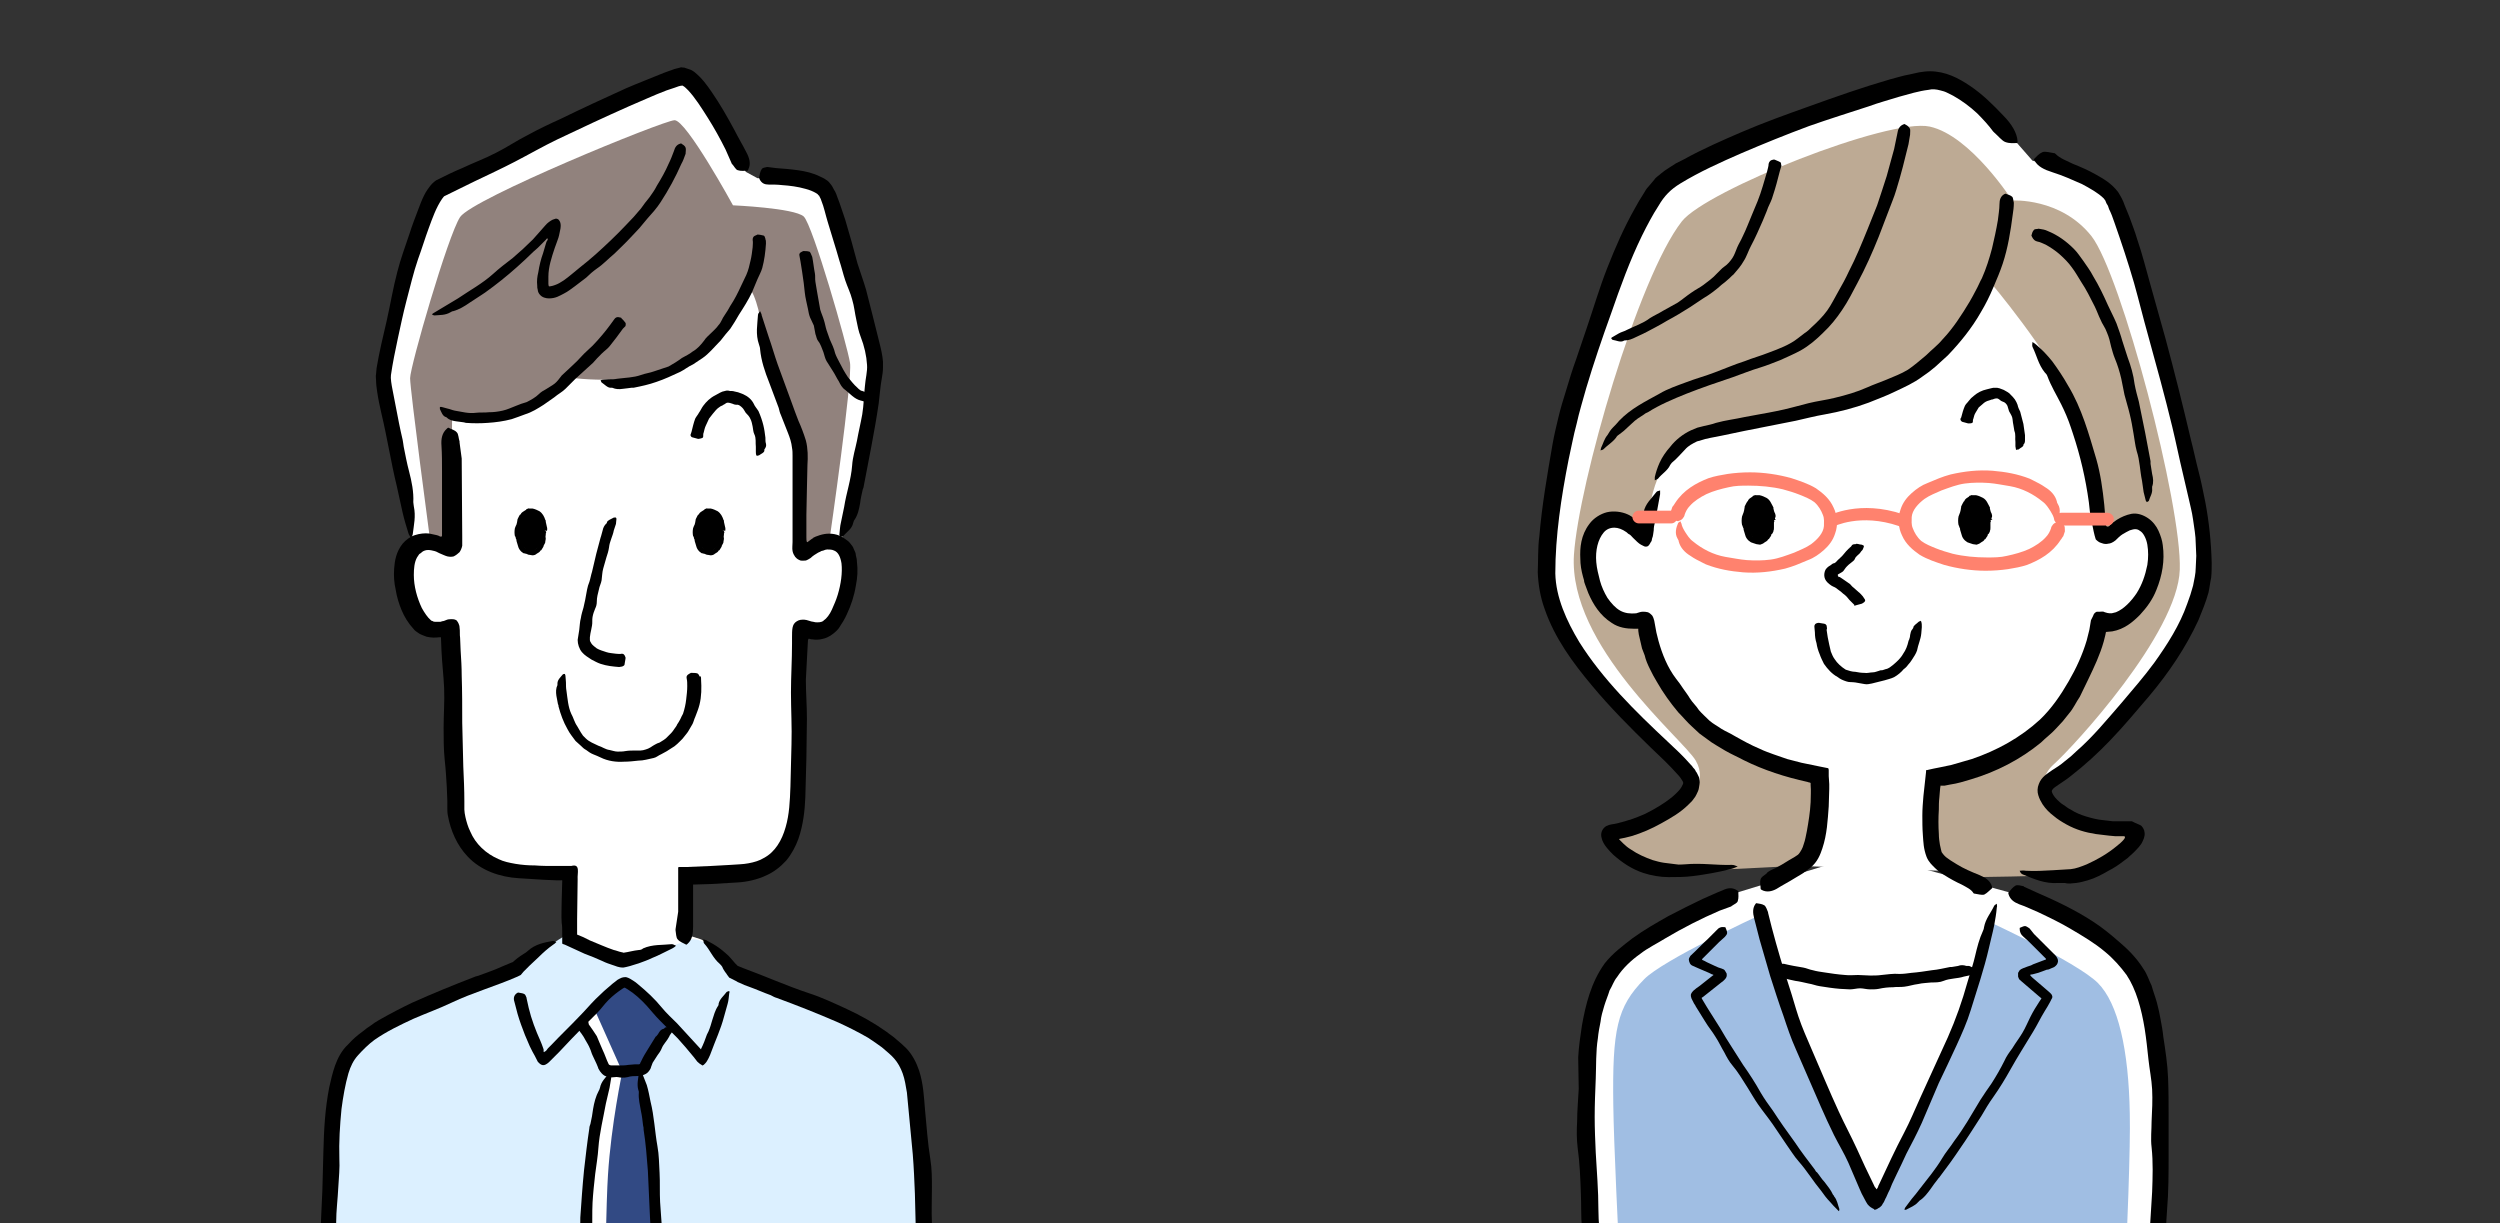 <?xml version="1.0" encoding="utf-8"?>
<!-- Generator: Adobe Illustrator 28.3.0, SVG Export Plug-In . SVG Version: 6.00 Build 0)  -->
<svg version="1.1" id="レイヤー_1" xmlns="http://www.w3.org/2000/svg" xmlns:xlink="http://www.w3.org/1999/xlink" x="0px"
	 y="0px" viewBox="0 0 470 230" style="enable-background:new 0 0 470 230;" xml:space="preserve">
<rect x="0" y="0" width="470" height="230" fill="#333333" stroke="none"/>
<style type="text/css">
	.st0{clip-path:url(#SVGID_00000116218711005486914800000000100966115708148902_);}
	.st1{fill:#FFFFFF;}
	.st2{fill:#DCF0FF;}
	.st3{fill:#91827D;}
	.st4{fill:#324A84;}
	.st5{clip-path:url(#SVGID_00000072975320306084885470000012486414055381394607_);}
	.st6{fill:#A0BEE3;}
	.st7{fill:#BDAA94;}
	.st8{fill:#FF826E;}
</style>
<g>
	<g>
		<defs>
			<rect id="SVGID_1_" x="3.5" y="1" width="229" height="229"/>
		</defs>
		<clipPath id="SVGID_00000165936600338468811920000011973793195130755999_">
			<use xlink:href="#SVGID_1_"  style="overflow:visible;"/>
		</clipPath>
		<g style="clip-path:url(#SVGID_00000165936600338468811920000011973793195130755999_);">
			<g>
				<g>
					<g>
						<path class="st1" d="M173.2,216.4c-1-15.9-1.9-17.1-6.2-20.7c-6.2-5.2-21.7-10.1-28.9-13.2c0,0-2.8-4.1-6.3-5.9l-2.5-0.8
							c-0.1-5-0.1-11-0.1-11c6.2-0.2,9.7-0.4,11.1-0.7c5.3-0.9,9.2-4.5,9.5-13.9c0.2-6.4,0.5-18.5,0.7-31.7c0-0.4,0.4-0.7,0.8-0.5
							c1.1,0.5,2.7,0.9,4.2,0.2c3.5-1.5,6.8-13.2,2.5-15.9l0.3-1c1.8-9.1,5.6-26.8,5.8-31.8c0.2-5.1-7-30.5-9.2-33.4
							c-2.2-2.8-12.5-2.6-12.5-2.6l-2.2-1.2c0,0-8.6-18.3-12.2-17.9c-3.6,0.4-40.6,19.3-45.5,21.3c-3.7,1.5-11.1,32.2-11,35.4
							c0.1,5.1,6.1,30.1,6.1,30.1l0.4,1.5c-3.9,3.3-0.4,14.7,3.2,15.2c1.4,0.2,2.6,0,3.5-0.4c0.3-0.1,0.5,0.1,0.6,0.4
							c0.2,11.6,0.1,22.8,0.4,34.1c0.1,3.9,3.1,11,11.1,12.1c2.4,0.3,4.7,0.5,10.1,0.5c0,0,0,6.4,0.1,11.5l-3,1.3
							c-3.5,1.8-6.8,5.2-6.8,5.2c-7.1,3.1-22.7,7.9-28.9,13.2c-4.3,3.7-5.2,4.8-6.2,20.7c-0.9,13.7-1.5,70.3-1.5,70.3h114
							C174.7,286.7,174.1,230.1,173.2,216.4z"/>
					</g>
				</g>
			</g>
		</g>
		<g style="clip-path:url(#SVGID_00000165936600338468811920000011973793195130755999_);">
			<g>
				<g>
					<g>
						<path class="st2" d="M129.8,176.6c3.8-0.5,8.4,5.9,8.4,5.9c7.1,3.1,22.7,7.9,28.9,13.2c4.3,3.7,5.2,4.8,6.2,20.7
							c0.9,13.7,1.5,70.3,1.5,70.3h-114c0,0,0.6-56.6,1.5-70.3c1-15.9,1.9-17.1,6.2-20.7c6.2-5.2,21.7-10.1,28.9-13.2
							c0,0,5.5-4.8,8.9-6.6c0,0,7,4.4,10.3,4.4C119.9,180.3,129.8,176.6,129.8,176.6z"/>
					</g>
				</g>
			</g>
		</g>
		<g style="clip-path:url(#SVGID_00000165936600338468811920000011973793195130755999_);">
			<g>
				<g>
					<g>
						<path class="st1" d="M120,201.7c0-0.1,0-0.2,0-0.4c0.6-0.1,1-0.4,1.3-0.9c0.9-1.7,2.9-4.6,4.8-7.5c0,0-6.1-7.9-8.6-7.9
							c-2.5,0-8.5,7.6-8.5,7.6s2.6,3.1,4.6,7.7c0.2,0.5,0.6,0.8,1.1,1c-0.1,0.1-0.1,0.2-0.1,0.2s-2.2,8.1-3.3,18.5
							c-2.3,20.3-1.7,67.6-1.7,67.6H125c0,0-1.4-53.4-1.9-66.5C122.6,209.6,120.5,203.1,120,201.7z"/>
					</g>
				</g>
			</g>
		</g>
		<g style="clip-path:url(#SVGID_00000165936600338468811920000011973793195130755999_);">
			<g>
				<g>
					<g>
						<path class="st3" d="M140.4,54.3c0,0-5,10.4-13.4,14.5c-8.4,4.1-20.5,2.1-20.5,2.1s-6.3,6-12.3,7.1c-6,1.1-9.2-0.2-9.2-0.2
							l-0.2,24.3l-4-1c0,0-3.7-27.8-3.7-30c0-2.2,7.1-26.8,9.4-30.3c2.4-3.5,38.1-18.1,40.3-18.2c2.2-0.1,11,16,11,16
							s11.5,0.5,13.3,2.1c1.7,1.6,8.2,24.3,8.7,27.5c0.5,3.2-3.8,32.9-3.8,32.9l-5,2.2V84.1c0,0-7.9-20.3-7.9-22.4
							C143.2,59.6,141.4,53.2,140.4,54.3z"/>
					</g>
				</g>
			</g>
		</g>
		<g style="clip-path:url(#SVGID_00000165936600338468811920000011973793195130755999_);">
			<g>
				<g>
					<g>
						<path class="st4" d="M117,201.5l-5.4-12.1l5.3-4.6c1.1,0,9.2,7.8,9.2,7.8l-5.7,8.8c0,0,2,7.7,2.6,19.1
							c0.6,11.4,1.9,65.5,1.9,65.5h-11.9c0,0,0.7-56.6,1.3-65.1C114.9,211.3,117,201.5,117,201.5z"/>
					</g>
				</g>
			</g>
		</g>
		<g style="clip-path:url(#SVGID_00000165936600338468811920000011973793195130755999_);">
			<g>
				<g>
					<g>
						<g>
							<path d="M128.1,30.8c-1.1,2.5-2.4,4.9-3.9,7.2c-0.7,1.1-1.6,2.1-2.5,3.1c-0.5,0.6-1,1.2-1.5,1.8l-1.6,1.7
								c-1,1.1-2.1,2.1-3.1,3.1c-1.1,0.9-2.1,2-3.3,2.8c-0.7,0.5-1.4,1.1-2,1.7c-0.7,0.5-1.4,1.1-2.1,1.6c-0.7,0.5-1.3,1-2.1,1.4
								c-0.8,0.4-1.5,0.9-2.8,0.9c-0.6,0-1.3-0.2-1.7-0.7c-0.2-0.2-0.4-0.6-0.4-0.9c-0.1-0.3-0.1-0.5-0.1-0.8
								c-0.1-0.9,0-1.7,0.2-2.5c0.2-1.3,0.5-2.5,0.9-3.6l0.5-1.7c0.2-0.7,0.2-0.5,0.3-0.7c0.1-0.1,0.1-0.3,0-0.4
								c-0.2,0.1-0.2,0.2-0.3,0.3l-0.9,0.9l-0.2,0.2l-0.4,0.4l-0.8,0.7c-1,1-2.1,2-3.1,2.9c-1.9,1.7-3.9,3.3-6,4.8
								c-0.2,0.1-0.4,0.3-0.6,0.4c-0.8,0.5-1.5,1-2.3,1.5c-1,0.7-2,1.3-3.1,1.6c-0.2,0-0.3,0.1-0.5,0.2c-1,0.6-2,0.5-3,0.6
								c-0.2,0-0.3-0.1-0.5-0.2c0.1-0.1,0.2-0.2,0.4-0.3c0.7-0.4,1.3-0.8,2-1.2c0.8-0.5,1.7-1,2.5-1.5c2.2-1.5,4.6-2.8,6.6-4.6
								c1.2-1.1,2.4-2,3.7-3c1.3-1.1,2.6-2.3,3.8-3.5c0.7-0.8,1.5-1.7,2.3-2.6c0.4-0.5,1-0.9,1.4-1.1c0.2-0.1,0.4-0.1,0.6-0.2
								c0.2,0,0.5,0.1,0.6,0.3c0.4,0.5,0.4,1.2,0.1,2.4c-0.1,0.6-0.3,1.2-0.5,1.7l-0.4,1.1c-0.6,1.8-1.2,3.6-1.2,5.4
								c0,0.5,0,1,0,1.4c0.1,0.4,0,0.3,0.1,0.4c-0.1,0.1,0.6,0,1.1-0.2c0.6-0.2,1.1-0.5,1.7-0.9c1-0.7,2-1.6,3-2.4
								c1-0.8,2-1.6,3-2.5c1.9-1.7,3.8-3.5,5.6-5.4c1-1,2-2.1,2.9-3.2c0.5-0.7,1-1.4,1.6-2.1c0.5-0.7,1-1.4,1.4-2.2
								c0.8-1.3,1.6-2.7,2.2-4.1c0.4-0.8,0.7-1.6,1-2.4c0.2-0.7,0.5-1.2,1.2-1.4c0.1,0,0.2-0.1,0.2,0c0.3,0.2,0.7,0.4,0.8,0.8
								c0.1,0.2,0,0.7,0,1c0,0,0,0.1,0,0.1C128.6,29.7,128.4,30.3,128.1,30.8L128.1,30.8z"/>
						</g>
					</g>
				</g>
			</g>
		</g>
		<g style="clip-path:url(#SVGID_00000165936600338468811920000011973793195130755999_);">
			<g>
				<g>
					<g>
						<g>
							<path d="M116.4,125.4c-1.2-0.1-2.3-0.2-3.5-0.6c-0.6-0.2-1.1-0.5-1.7-0.8c-0.6-0.4-1.3-0.8-1.8-1.4c-0.5-0.6-0.8-1.5-0.8-2.3
								c0.1-0.7,0.2-1.3,0.3-1.9c0.1-0.7,0.1-1.5,0.3-2.2c0.1-0.7,0.3-1.3,0.5-2c0.1-0.6,0.3-1.2,0.4-1.9c0.2-1,0.3-2,0.7-2.9
								c0.2-0.6,0.3-1.3,0.5-1.9l0.8-3.4l0.8-3c0-0.1,0.1-0.2,0.1-0.3c0.1-0.4,0.2-0.7,0.3-1.1c0.1-0.5,0.3-0.9,0.7-1.3
								c0.1,0,0.1-0.1,0.1-0.2c0.1-0.4,0.8-0.6,1.3-0.9c0.1,0,0.3,0,0.4,0c0,0.1,0.1,0.2,0.1,0.2c0,0.3-0.1,0.6-0.1,1
								c-0.1,0.4-0.3,0.8-0.4,1.2c-0.2,1.1-0.8,2.1-0.9,3.2c-0.1,0.7-0.3,1.3-0.5,1.9c-0.2,0.7-0.4,1.4-0.6,2.1
								c-0.2,0.7-0.2,1.5-0.3,2.2c-0.1,0.6-0.4,1.1-0.5,1.7c-0.2,0.8-0.4,1.5-0.4,2.3c0,0.5-0.1,0.9-0.3,1.3c-0.2,0.5-0.4,1-0.5,1.6
								c-0.1,0.5,0,1.1-0.1,1.6c-0.1,0.5-0.2,1.1-0.3,1.5c0,0.2-0.1,0.5-0.1,0.7c0,0.2,0,0.4,0,0.5c0,0.2,0.1,0.4,0.3,0.7
								c0.2,0.3,0.6,0.6,1,0.9c0.5,0.3,1.2,0.5,1.8,0.7c0.6,0.2,1.2,0.2,1.8,0.3c0.3,0,0.7,0.1,1.1,0c0.3,0,0.5,0.1,0.7,0.7
								c0,0.1,0,0.2,0,0.2c-0.1,0.4-0.1,0.8-0.2,1.2c-0.1,0.2-0.3,0.2-0.4,0.3c0,0,0,0,0,0L116.4,125.4L116.4,125.4z"/>
						</g>
					</g>
				</g>
			</g>
		</g>
		<g style="clip-path:url(#SVGID_00000165936600338468811920000011973793195130755999_);">
			<g>
				<g>
					<g>
						<g>
							<path d="M102.3,99.8c-0.1,2.1-1.2,3.8-2.5,3.8c-1.3,0-2.4-1.8-2.3-3.9c0-2.1,1.2-3.8,2.5-3.8
								C101.3,95.9,102.3,97.7,102.3,99.8z"/>
						</g>
					</g>
				</g>
			</g>
			<g>
				<g>
					<g>
						<g>
							<g>
								<path d="M102.4,99.8c-0.2,0-0.3-0.1-0.4-0.1c-0.2,0-0.2-0.1-0.2-0.2c0,0,0.1-0.1,0.1-0.1c0-0.1,0-0.3,0-0.4c0,0,0,0-0.1-0.1
									c0,0-0.1-0.1,0-0.1c0.1-0.3,0-0.5-0.1-0.7c0-0.2-0.1-0.3-0.2-0.5c0-0.1,0-0.2,0-0.3c-0.2-0.2-0.4-0.5-0.6-0.7
									c-0.1-0.1-0.1-0.1-0.2-0.2c-0.1-0.1-0.1-0.1-0.2-0.1c-0.1,0-0.1-0.1-0.2-0.1c-0.1-0.1-0.3-0.1-0.5,0
									c-0.1,0.1-0.2,0.1-0.4,0.1c-0.1,0-0.1,0.1-0.1,0.1c-0.1,0.1-0.3,0.1-0.4,0.3c-0.1,0.2-0.3,0.3-0.3,0.5
									c0,0.1-0.1,0.2-0.2,0.4c-0.1,0.2-0.1,0.3-0.1,0.5c0,0.1,0,0.1-0.1,0.2c-0.1,0.1-0.1,0.1-0.1,0.2c0,0.1-0.1,0.2-0.1,0.3
									c0,0,0,0,0,0c0.1,0.2-0.1,0.3-0.1,0.4c0,0.1-0.1,0.2-0.1,0.3c0,0.1,0,0.2,0,0.3c0,0.1,0,0.1-0.1,0.2c-0.1,0.1-0.1,0.1,0,0.2
									c0.1,0.1,0,0.1,0.1,0.2c0,0.1,0.1,0.1,0.1,0.2c0,0,0,0,0,0.1c0,0.2,0.1,0.4,0.2,0.6c0,0.1,0.1,0.1,0.1,0.2
									c0,0.1,0,0.2,0,0.2c0,0,0,0.1,0.1,0.1c0.1,0.1,0.1,0.2,0.1,0.4c0,0,0,0,0,0.1c0,0.1,0,0.2,0,0.2c0,0,0,0,0,0.1
									c0.1,0,0.1,0.1,0.2,0.2c0,0.1,0.1,0.2,0.3,0.3c0.3,0.1,0.5,0.2,0.8,0.3c0.1,0,0.2,0.1,0.3,0c0.1,0,0.1,0,0.2-0.1
									c0.1,0,0.2,0,0.2,0c0.1,0,0.3-0.1,0.4-0.2c0.1-0.2,0.2-0.2,0.3-0.4c0.1-0.1,0.2-0.1,0.2-0.3c0.1-0.2,0.3-0.4,0.3-0.6
									c0.1-0.2,0.1-0.4,0.1-0.6c0-0.1,0-0.2-0.1-0.3c0,0,0,0,0-0.1c0-0.1,0-0.2-0.1-0.3c0-0.1,0-0.2,0-0.4c0-0.1,0.1-0.1,0.3-0.2
									c0.1,0,0.3-0.1,0.4-0.1c0.4,0,0.4,0,0.4,0.1c0.1,0.1,0.1,0.3,0,0.4c0,0.1,0,0.2,0,0.3c-0.1,0.2,0,0.5,0,0.7c0,0,0,0,0,0
									c0,0.2-0.1,0.4-0.1,0.6c0,0.1,0,0.2-0.1,0.3c0,0.1-0.1,0.1-0.1,0.2c0,0.1-0.1,0.1-0.1,0.2c0,0.2-0.2,0.4-0.3,0.6
									c-0.1,0.1-0.1,0.3-0.3,0.3c-0.1,0.3-0.4,0.4-0.7,0.6c-0.2,0.2-0.5,0.3-0.8,0.3c-0.2,0-0.4-0.1-0.7-0.1
									c-0.2-0.1-0.3-0.1-0.5-0.2c-0.2,0-0.3-0.1-0.5-0.1c-0.1-0.1-0.3-0.2-0.4-0.3c-0.3-0.3-0.5-0.6-0.6-1c-0.1-0.3-0.2-0.7-0.3-1
									c0-0.1,0-0.3-0.1-0.4c-0.1-0.2,0-0.4-0.2-0.5c0,0,0,0,0,0c-0.1-0.5-0.1-1,0-1.5c0.1-0.3,0.2-0.5,0.3-0.7
									c0-0.1,0.1-0.3,0.1-0.4c0-0.2,0.1-0.4,0.1-0.6c0,0,0,0,0,0c0.1-0.2,0.2-0.4,0.3-0.6c0.1-0.1,0.1-0.3,0.3-0.3
									c0.1-0.4,0.5-0.5,0.9-0.8c0.1,0,0.1-0.1,0.2-0.2c0.2,0,0.3-0.2,0.5-0.1c0.2,0,0.4,0,0.6,0c0.5,0.1,0.9,0.3,1.3,0.5
									c0.6,0.4,0.9,1,1.1,1.6c0,0.1,0.1,0.1,0.1,0.2c0,0,0,0.1,0,0.2c0.1,0.3,0.1,0.6,0.2,0.9c0.1,0.3,0.1,0.6,0,0.9
									c0,0,0,0.1,0,0.2C102.8,99.7,102.8,99.7,102.4,99.8z"/>
							</g>
						</g>
					</g>
				</g>
			</g>
		</g>
		<g style="clip-path:url(#SVGID_00000165936600338468811920000011973793195130755999_);">
			<g>
				<g>
					<g>
						<g>
							<path d="M135.8,99.8c-0.1,2.1-1.2,3.8-2.5,3.8c-1.3,0-2.4-1.8-2.3-3.9c0-2.1,1.2-3.8,2.5-3.8
								C134.8,95.9,135.8,97.7,135.8,99.8z"/>
						</g>
					</g>
				</g>
			</g>
			<g>
				<g>
					<g>
						<g>
							<g>
								<path d="M135.9,99.8c-0.2,0-0.3-0.1-0.4-0.1c-0.2,0-0.2-0.1-0.2-0.2c0,0,0.1-0.1,0.1-0.1c0-0.1,0-0.3,0-0.4c0,0,0,0-0.1-0.1
									c0,0-0.1-0.1,0-0.1c0.1-0.3,0-0.5-0.1-0.7c0-0.2-0.1-0.3-0.2-0.5c0-0.1,0-0.2,0-0.3c-0.2-0.2-0.4-0.5-0.6-0.7
									c-0.1-0.1-0.1-0.1-0.2-0.2c-0.1-0.1-0.1-0.1-0.2-0.1c-0.1,0-0.1-0.1-0.2-0.1c-0.1-0.1-0.3-0.1-0.5,0
									c-0.1,0.1-0.2,0.1-0.4,0.1c-0.1,0-0.1,0.1-0.1,0.1c-0.1,0.1-0.3,0.1-0.4,0.3c-0.1,0.2-0.3,0.3-0.3,0.5
									c0,0.1-0.1,0.2-0.2,0.4c-0.1,0.2-0.1,0.3-0.1,0.5c0,0.1,0,0.1-0.1,0.2c-0.1,0.1-0.1,0.1-0.1,0.2c0,0.1-0.1,0.2-0.1,0.3
									c0,0,0,0,0,0c0.1,0.2-0.1,0.3-0.1,0.4c0,0.1-0.1,0.2-0.1,0.3c0,0.1,0,0.2,0,0.3c0,0.1,0,0.1-0.1,0.2c-0.1,0.1-0.1,0.1,0,0.2
									c0.1,0.1,0,0.1,0.1,0.2c0,0.1,0.1,0.1,0.1,0.2c0,0,0,0,0,0.1c0,0.2,0.1,0.4,0.2,0.6c0,0.1,0.1,0.1,0.1,0.2
									c0,0.1,0,0.2,0,0.2c0,0,0,0.1,0.1,0.1c0.1,0.1,0.1,0.2,0.1,0.4c0,0,0,0,0,0.1c0,0.1,0,0.2,0,0.2c0,0,0,0,0,0.1
									c0.1,0,0.1,0.1,0.2,0.2c0,0.1,0.1,0.2,0.3,0.3c0.3,0.1,0.5,0.2,0.8,0.3c0.1,0,0.2,0.1,0.3,0c0.1,0,0.1,0,0.2-0.1
									c0.1,0,0.2,0,0.2,0c0.1,0,0.3-0.1,0.4-0.2c0.1-0.2,0.2-0.2,0.3-0.4c0.1-0.1,0.2-0.1,0.2-0.3c0.1-0.2,0.3-0.4,0.3-0.6
									c0.1-0.2,0.1-0.4,0.1-0.6c0-0.1,0-0.2-0.1-0.3c0,0,0,0,0-0.1c0-0.1,0-0.2-0.1-0.3c0-0.1,0-0.2,0-0.4c0-0.1,0.1-0.1,0.3-0.2
									c0.1,0,0.3-0.1,0.4-0.1c0.4,0,0.4,0,0.4,0.1c0.1,0.1,0.1,0.3,0,0.4c0,0.1,0,0.2,0,0.3c-0.1,0.2,0,0.5,0,0.7c0,0,0,0,0,0
									c0,0.2-0.1,0.4-0.1,0.6c0,0.1,0,0.2-0.1,0.3c0,0.1-0.1,0.1-0.1,0.2c0,0.1-0.1,0.1-0.1,0.2c0,0.2-0.2,0.4-0.3,0.6
									c-0.1,0.1-0.1,0.3-0.3,0.3c-0.1,0.3-0.4,0.4-0.7,0.6c-0.2,0.2-0.5,0.3-0.8,0.3c-0.2,0-0.4-0.1-0.7-0.1
									c-0.2-0.1-0.3-0.1-0.5-0.2c-0.2,0-0.3-0.1-0.5-0.1c-0.1-0.1-0.3-0.2-0.4-0.3c-0.3-0.3-0.5-0.6-0.6-1c-0.1-0.3-0.2-0.7-0.3-1
									c0-0.1,0-0.3-0.1-0.4c-0.1-0.2,0-0.4-0.2-0.5c0,0,0,0,0,0c-0.1-0.5-0.1-1,0-1.5c0.1-0.3,0.2-0.5,0.3-0.7
									c0-0.1,0.1-0.3,0.1-0.4c0-0.2,0.1-0.4,0.1-0.6c0,0,0,0,0,0c0.1-0.2,0.2-0.4,0.3-0.6c0.1-0.1,0.1-0.3,0.3-0.3
									c0.1-0.4,0.5-0.5,0.9-0.8c0.1,0,0.1-0.1,0.2-0.2c0.2,0,0.3-0.2,0.5-0.1c0.2,0,0.4,0,0.6,0c0.5,0.1,0.9,0.3,1.3,0.5
									c0.6,0.4,0.9,1,1.1,1.6c0,0.1,0.1,0.1,0.1,0.2c0,0,0,0.1,0,0.2c0.1,0.3,0.1,0.6,0.2,0.9c0.1,0.3,0.1,0.6,0,0.9
									c0,0,0,0.1,0,0.2C136.3,99.7,136.3,99.7,135.9,99.8z"/>
							</g>
						</g>
					</g>
				</g>
			</g>
		</g>
		<g style="clip-path:url(#SVGID_00000165936600338468811920000011973793195130755999_);">
			<g>
				<g>
					<g>
						<g>
							<path d="M130,81.2c0.2-0.8,0.4-1.7,0.7-2.5c0.2-0.4,0.5-0.7,0.7-1.1c0.3-0.4,0.5-0.9,0.8-1.3c0.6-0.8,1.3-1.5,2.3-2
								c0.6-0.3,1.1-0.7,1.8-0.8c0.3-0.1,0.6-0.1,0.9,0c0.3,0,0.6,0,0.9,0.1c0.3,0.1,0.6,0.1,0.8,0.2c0.3,0.1,0.5,0.2,0.8,0.3
								c0.9,0.4,1.6,1,2,1.8c0.2,0.5,0.6,0.9,0.9,1.4c0.4,0.9,0.7,1.8,0.9,2.6c0.2,0.8,0.3,1.6,0.4,2.4c0,0.1,0,0.2,0,0.2
								c0,0.3,0,0.6,0.1,0.9c0.1,0.4,0,0.7-0.3,1.1c0,0,0,0.1,0,0.2c0,0.4-0.6,0.6-1,0.9c-0.1,0-0.3,0.1-0.4,0.1
								c0,0-0.1-0.1-0.1-0.1c-0.1-0.2-0.1-0.5-0.1-0.7c0-0.3,0-0.6,0-0.9c-0.1-0.8,0.1-1.6-0.3-2.4c-0.2-0.4-0.2-0.9-0.3-1.4
								c-0.1-0.5-0.2-1-0.4-1.4c-0.2-0.5-0.6-0.9-0.9-1.2c-0.2-0.3-0.4-0.7-0.6-0.9c-0.3-0.3-0.7-0.7-1.2-0.6
								c-0.2,0-0.5-0.1-0.7-0.2c-0.3-0.1-0.6-0.2-0.9-0.2c-0.3,0-0.5,0.3-0.8,0.4c-0.2,0.2-0.5,0.2-0.7,0.4
								c-0.5,0.3-0.9,0.8-1.3,1.3c-0.2,0.3-0.5,0.6-0.7,0.9c-0.2,0.4-0.4,0.9-0.6,1.3c-0.2,0.4-0.3,0.9-0.4,1.3
								c-0.1,0.2-0.1,0.5-0.1,0.8c0,0.2-0.2,0.3-0.8,0.4c-0.1,0-0.2,0-0.2,0c-0.4-0.1-0.8-0.2-1.1-0.3c-0.2-0.1-0.2-0.2-0.3-0.4
								c0,0,0,0,0,0C129.9,81.6,129.9,81.4,130,81.2L130,81.2z"/>
						</g>
					</g>
				</g>
			</g>
		</g>
		<g style="clip-path:url(#SVGID_00000165936600338468811920000011973793195130755999_);">
			<g>
				<g>
					<g>
						<g>
							<path d="M127.5,171.4l0-3.7l0-2.6l0-1.8c-0.1-0.4,0.3-0.3,0.6-0.3l0.9,0l4.7-0.2l3.6-0.2c1.2-0.1,2.4-0.1,3.4-0.3
								c1.1-0.2,2.1-0.5,2.9-1c2.1-1.1,3.4-3.3,4.1-5.8c0.7-2.4,0.8-4.9,0.9-7.6l0.2-8c0.1-3.2-0.1-6.5-0.1-9.7
								c0-3.1,0.2-6.1,0.2-9.2l0-1.2c0-0.6,0-1.3,0.1-1.8c0.1-0.5,0.3-0.9,0.8-1.2c0.5-0.3,0.8-0.3,1.4-0.3c0.5,0,1.3,0.4,1.7,0.4
								c0.3,0.1,0.5,0.1,0.8,0.1c0.5,0,1-0.1,1.2-0.4c0.5-0.3,1.1-1.1,1.5-2c0.4-0.9,0.8-1.8,1.1-2.8c0.6-2,0.9-4.1,0.7-5.9
								c-0.2-1.2-0.6-2.1-1.4-2.4c-0.4-0.2-0.9-0.2-1.3-0.2c-0.2,0-0.5,0.1-0.7,0.2c-0.1,0-0.3,0.1-0.4,0.1
								c-0.1,0.1-0.2,0.1-0.6,0.3c-0.5,0.3-1,0.6-1.4,1c-0.3,0.2-0.5,0.3-0.7,0.4c-0.2,0.1-0.4,0.1-0.6,0.1c-0.1,0-0.3,0-0.4,0
								c-0.1,0-0.2,0-0.4-0.1c-0.2-0.1-0.4-0.2-0.5-0.3c-0.1-0.1-0.2-0.2-0.3-0.3c-0.2-0.3-0.4-0.6-0.5-1.1c-0.1-0.5,0-1.2,0-1.7
								l0-1.7l0-1.9l0-7.4l0-3.5l0-1.7c0-0.5,0-1-0.1-1.5c-0.1-1-0.4-1.9-0.8-2.9l-1.3-3.3c-0.2-0.4-0.3-0.9-0.4-1.3
								c-0.6-1.6-1.2-3.2-1.8-4.8c-0.8-2-1.5-4.1-1.7-6.2c0-0.3-0.1-0.6-0.2-0.9c-0.7-2-0.3-3.8-0.2-5.6c0-0.3,0.3-0.5,0.4-0.7
								c0.1,0.3,0.3,0.5,0.3,0.8c0.4,1.3,0.9,2.7,1.3,4c0.6,1.7,1.1,3.5,1.7,5.2c0.9,2.4,1.7,4.7,2.6,7.1c0.4,1.2,0.9,2.4,1.3,3.5
								c0.5,1.1,1,2.4,1.4,3.7c0.4,1.5,0.4,3.2,0.3,4.6c0,1.5-0.1,3-0.1,4.5l-0.1,4.9l0,2.4l0,1.2l0,0.6c0,0.3,0,0.7,0.1,0.9
								c0.2,0.1,0.3-0.2,0.4-0.2c0.1-0.1,0.3-0.2,0.4-0.3l0.3-0.2c0,0,0.1,0,0.1-0.1c0.1-0.1,0.3-0.1,0.4-0.2
								c0.5-0.2,1.1-0.4,1.7-0.5c1.2-0.2,2.6,0,3.7,0.8c0.4,0.3,0.8,0.5,1.1,0.9c0.3,0.4,0.6,0.7,0.7,1.1c0.2,0.4,0.4,0.8,0.4,1.2
								c0.1,0.4,0.2,0.8,0.2,1.2c0.2,1.6,0.1,3-0.2,4.5c-0.3,1.9-0.9,3.7-1.7,5.4c-0.4,0.9-0.9,1.7-1.5,2.6c-0.6,0.8-1.9,1.8-3,2
								c-0.7,0.2-1.4,0.2-2,0.1c-0.2,0-0.3,0-0.5-0.1l0,0c0,0,0,0-0.1,0c-0.1-0.1-0.1,0.1-0.2,0.2c-0.1,1.2-0.1,2.4-0.2,3.7
								c-0.1,1.3-0.1,2.5-0.2,3.8c0,2.4,0.2,4.9,0.2,7.3c0,2.5-0.1,4.9-0.1,7.4l-0.2,7.4c-0.1,2.5-0.4,5.2-1.3,7.8
								c-0.5,1.4-1.3,2.9-2.3,4.1c-1.1,1.2-2.4,2.2-3.8,2.8c-1.7,0.8-3.6,1.2-5.3,1.3c-1.7,0.1-3.3,0.2-5,0.3l-3.3,0.1l-0.1,0l0,0.1
								l0,0.2l0,0.4l0,2.2c0,1.7,0,3.3,0,5c0,1.4-0.2,2.5-1,3.2c-0.1,0.1-0.2,0.2-0.3,0.2c-0.5-0.3-1.2-0.5-1.6-1
								c-0.3-0.3-0.3-1.1-0.4-1.7c0-0.1,0-0.1,0-0.2L127.5,171.4L127.5,171.4z"/>
						</g>
					</g>
				</g>
			</g>
		</g>
		<g style="clip-path:url(#SVGID_00000165936600338468811920000011973793195130755999_);">
			<g>
				<g>
					<g>
						<g>
							<path d="M86.8,86.2c0,4.9,0.1,9.8,0.1,14.7c0,0.6,0,1.2,0,1.7c-0.1,0.5-0.3,0.9-0.5,1.2c-0.3,0.3-0.7,0.6-1.1,0.8
								c-0.4,0.1-0.7,0.1-1.2,0c-0.4-0.1-1-0.4-1.5-0.6l-0.6-0.3c-0.1,0-0.2-0.1-0.3-0.1c-0.4-0.1-0.8-0.2-1.2-0.2
								c-0.4,0-0.8,0.1-1.2,0.4c-0.1,0.2-0.3,0.2-0.5,0.4c-0.1,0.2-0.3,0.4-0.4,0.6c-0.5,0.9-0.6,2.1-0.6,3.3c0,2.1,0.6,4.3,1.5,6.2
								c0.5,0.9,1.1,1.8,1.7,2.3c0.2,0.2,0.3,0.1,0.4,0.2c0.1,0.1,0.4,0.1,0.6,0.1c0.2,0,0.5,0,0.7,0c0.1,0,0.2,0,0.4-0.1
								c0.2,0,0.5-0.1,0.7-0.2c0.4-0.2,0.8-0.2,1.1-0.2c0.3,0,0.5,0,0.9,0.2c0.2,0.2,0.3,0.4,0.4,0.6c0.1,0.2,0.2,0.5,0.2,0.8
								c0.1,0.6,0,1.3,0.1,1.9l0.1,2.4c0.1,1.6,0.2,3.1,0.2,4.7c0.1,3,0.1,5.9,0.1,8.9c0.1,2.7,0.1,5.5,0.2,8.2
								c0.1,2.2,0.2,4.4,0.2,6.5c0,0.5,0,1.1,0,1.6c0,0.4,0.1,0.9,0.2,1.4c0.2,0.9,0.5,1.9,0.9,2.7c1,2.4,3,4.2,5.3,5.2
								c1,0.5,2.1,0.7,3.2,0.9c1.2,0.2,2.4,0.3,3.7,0.3c1.2,0.1,2.5,0.1,3.7,0.1l3.1,0c1.8-0.5,1.1,1.4,1.2,2.5l-0.1,7.5l0,2.9
								c0,0,0,0,0,0l1.2,0.5c0.4,0.2,0.8,0.4,1.2,0.6c1.5,0.6,3,1.3,4.5,1.8c0.5,0.1,0.9,0.3,1.4,0.4c0.2,0,0.4,0.1,0.3,0.1
								c0,0,0,0,0.2,0c0.8-0.1,1.8-0.4,2.8-0.5c0.3,0,0.6-0.1,0.8-0.3c1.8-0.8,3.6-0.6,5.4-0.8c0.3,0,0.5,0.2,0.8,0.3
								c-0.2,0.2-0.5,0.4-0.7,0.5c-1.3,0.6-2.5,1.3-3.8,1.8c-0.8,0.4-1.7,0.7-2.5,1l-1.3,0.4c-0.2,0.1-0.4,0.1-0.7,0.2l-0.4,0.1
								l-0.5,0.1c-1,0-1.4-0.3-2.1-0.5c-0.6-0.2-1.2-0.4-1.8-0.7c-1.1-0.5-2.3-1-3.4-1.4l-3.7-1.7l-0.3-0.1
								c-0.1-0.1-0.3-0.1-0.2-0.2l0-0.7l0-1.3c0-0.6,0-1.2-0.1-1.8c-0.1-1.4,0-2.9,0-4.3c0-1.2,0.1-2.3,0.1-3.5
								c0.1-0.3-0.2-0.2-0.4-0.2l-0.6,0l-2.4-0.1c-1.6-0.1-3.2-0.2-4.8-0.3c-3.4-0.2-7.1-1.4-9.6-4.1c-2-2.1-3.2-4.9-3.7-7.7
								c-0.1-0.5-0.1-1-0.1-1.4l0-1.3l-0.1-2.6c-0.1-1.7-0.2-3.4-0.4-5.2c-0.2-2-0.2-4-0.2-6c0-2.5,0.2-4.9,0.1-7.4
								c-0.1-2.4-0.4-4.7-0.5-7.1c0-0.8-0.1-1.7-0.1-2.5c0,0,0,0,0,0c0,0,0.1,0-0.3,0c-0.8,0.1-1.5,0.1-2.4-0.1
								c-0.5-0.2-1.1-0.4-1.4-0.6c-0.4-0.3-0.8-0.5-1-0.8c-1.1-1.2-1.8-2.4-2.3-3.6c-0.5-1.2-0.9-2.5-1.1-3.8
								c-0.3-1.3-0.4-2.6-0.3-4c0.1-1.5,0.4-3.2,1.6-4.7c0.6-0.7,1.4-1.3,2.3-1.6c0.9-0.3,1.9-0.4,2.7-0.3c0.5,0.1,1,0.2,1.4,0.3
								c0.4,0.1,0.3,0.1,0.5,0.2c0.1,0,0.2,0.1,0.3,0.1c0.1,0,0.2-0.1,0.2-0.2l0-0.3l0-0.8l0-2.4l0-8.6c0-1.6,0-3.2-0.1-4.8
								c-0.1-1.3,0.1-2.4,1-3.2c0.1-0.1,0.2-0.2,0.3-0.2c0.5,0.3,1.2,0.4,1.6,0.9c0.3,0.3,0.3,1.1,0.5,1.7c0,0.1,0,0.1,0,0.2
								L86.8,86.2L86.8,86.2z"/>
						</g>
					</g>
				</g>
			</g>
		</g>
		<g style="clip-path:url(#SVGID_00000165936600338468811920000011973793195130755999_);">
			<g>
				<g>
					<g>
						<g>
							<path d="M131.8,127.7c0.1,1.6,0.1,3.2-0.3,4.8c-0.2,0.8-0.5,1.5-0.8,2.3c-0.2,0.4-0.3,0.9-0.5,1.3l-0.7,1.2
								c-0.2,0.4-0.5,0.7-0.8,1.1l-0.4,0.5l-0.5,0.5c-0.3,0.3-0.6,0.6-1,0.9l-1.1,0.7c-0.4,0.3-0.9,0.5-1.4,0.8
								c-0.5,0.2-0.9,0.6-1.4,0.7c-1,0.2-1.9,0.5-2.9,0.5c-0.9,0.1-1.8,0.2-2.7,0.2c-1.4,0.1-3-0.1-4.4-0.8
								c-0.4-0.2-0.9-0.4-1.4-0.6c-0.5-0.2-0.9-0.5-1.3-0.8c-0.4-0.2-0.7-0.5-1-0.8c-0.3-0.3-0.7-0.6-1-0.9
								c-0.5-0.7-1.1-1.4-1.5-2.2c-0.8-1.4-1.3-2.8-1.7-4.3c0-0.1,0-0.3-0.1-0.4c-0.1-0.5-0.2-1.1-0.3-1.6c-0.1-0.7-0.1-1.4,0.2-2
								c0-0.1,0-0.2,0-0.3c0-0.7,0.6-1.2,1-1.7c0.1-0.1,0.3-0.1,0.4-0.1c0,0.1,0.1,0.2,0.1,0.3c0,0.4,0.1,0.8,0.1,1.3
								c0,0.5,0,1.1,0.1,1.6c0.2,1.4,0.3,3,0.9,4.3c0.4,0.7,0.6,1.6,1.1,2.3c0.2,0.4,0.5,0.8,0.7,1.2l0.4,0.6
								c0.2,0.2,0.3,0.3,0.5,0.5c0.7,0.7,1.6,1,2.4,1.4c0.7,0.2,1.3,0.7,2.1,0.8c0.5,0.1,1,0.3,1.5,0.3c0.5,0,1,0,1.5-0.1
								c0.6-0.1,1.2-0.1,1.7-0.1c0.4,0,0.7,0,1.1,0c0.3,0,0.7-0.1,1-0.2c0.3-0.1,0.6-0.2,0.9-0.4c0.3-0.2,0.6-0.4,0.8-0.5
								c0.3-0.2,0.6-0.3,0.9-0.4l0.8-0.5l0.4-0.3l0.3-0.3l0.7-0.7c0.2-0.2,0.4-0.5,0.6-0.8c0.2-0.3,0.4-0.5,0.5-0.8
								c0.2-0.3,0.4-0.6,0.6-1c0.2-0.4,0.3-0.7,0.5-1c0.3-0.9,0.5-1.8,0.6-2.7c0.1-0.8,0.2-1.7,0.2-2.5c0-0.5,0-1-0.1-1.4
								c-0.1-0.4,0-0.7,0.6-1c0.1,0,0.1-0.1,0.2-0.1c0.4,0,0.9,0,1.2,0.1c0.2,0.1,0.3,0.3,0.4,0.5c0,0,0,0,0,0.1
								C131.8,127,131.8,127.4,131.8,127.7L131.8,127.7z"/>
						</g>
					</g>
				</g>
			</g>
		</g>
		<g style="clip-path:url(#SVGID_00000165936600338468811920000011973793195130755999_);">
			<g>
				<g>
					<g>
						<g>
							<path d="M152.7,48.3c0.2,1,0.3,2.1,0.5,3.1c0.1,0.5,0,1,0.1,1.6c0.1,0.6,0.2,1.2,0.3,1.8c0.2,1.1,0.4,2.2,0.6,3.4
								c0.2,0.7,0.5,1.3,0.7,2c0.2,0.6,0.3,1.3,0.5,1.9c0.2,0.6,0.4,1.1,0.6,1.7c0.4,0.9,0.8,1.7,1,2.6c0.2,0.6,0.5,1.1,0.8,1.7
								c0.5,1,1,1.9,1.6,2.8c0.6,0.7,1.1,1.4,1.8,2c0,0,0.1,0.1,0.2,0.2c0.2,0.2,0.5,0.4,0.7,0.4c0.2,0.1,0.3,0.1,0.5,0.2
								c0.1,0.1,0.3,0.2,0.4,0.4c0,0,0.1,0,0.1,0c0.3,0,0.6,0.5,1.1,0.8c0.1,0,0.1,0.2,0.2,0.3c-0.1,0.1-0.1,0.1-0.2,0.1
								c-0.3,0.1-0.7,0.3-1,0.2c-0.2,0-0.5,0-0.7,0c-0.2-0.1-0.4-0.1-0.7-0.2c-1.2-0.3-2-1.3-2.9-2c-0.6-0.4-0.9-1-1.2-1.6
								c-0.4-0.6-0.7-1.3-1.1-1.9c-0.4-0.6-0.8-1.3-1.2-1.9c-0.3-0.5-0.4-1.1-0.6-1.7c-0.3-0.7-0.5-1.5-1-2.1
								c-0.3-0.4-0.3-0.8-0.5-1.3c-0.1-0.5-0.2-1.1-0.3-1.6c-0.2-0.5-0.5-1-0.7-1.5c-0.2-0.5-0.3-1-0.4-1.6c-0.2-1-0.5-2.1-0.6-3.1
								c-0.1-0.6-0.1-1.2-0.2-1.8c-0.1-0.7-0.2-1.4-0.3-2.1c-0.1-0.6-0.2-1.3-0.3-1.9c-0.1-0.4-0.1-0.7-0.2-1.1
								c-0.1-0.3,0-0.6,0.5-0.8c0.1,0,0.1-0.1,0.2-0.1c0.4,0,0.8,0,1.1,0.1c0.2,0,0.2,0.2,0.3,0.3c0,0,0,0,0,0L152.7,48.3
								L152.7,48.3z"/>
						</g>
					</g>
				</g>
			</g>
		</g>
		<g style="clip-path:url(#SVGID_00000165936600338468811920000011973793195130755999_);">
			<g>
				<g>
					<g>
						<g>
							<path d="M144,45.8c-0.1,1.6-0.3,3.1-0.7,4.6c-0.2,0.7-0.6,1.4-0.9,2.1c-0.3,0.8-0.7,1.6-1,2.4c-0.7,1.5-1.6,2.9-2.5,4.3
								c-0.5,0.9-1,1.7-1.6,2.6c-0.6,0.7-1.2,1.4-1.8,2.2c-0.6,0.6-1.2,1.3-1.8,1.9c-0.5,0.5-1,1-1.6,1.4c-0.6,0.4-1.2,0.8-1.8,1.2
								c-0.9,0.4-1.6,1-2.4,1.4c-1.5,0.7-3,1.4-4.5,1.9c-1.4,0.5-2.8,0.8-4.3,1.1c-0.1,0-0.3,0-0.4,0c-0.5,0.1-1,0.1-1.6,0.2
								c-0.7,0.1-1.3,0.1-2-0.2c-0.1,0-0.2,0-0.3,0c-0.6,0-1.1-0.6-1.7-1c-0.1-0.1-0.1-0.3-0.2-0.4c0.1,0,0.2-0.1,0.3-0.1
								c0.4,0,0.8-0.1,1.3-0.1c0.5,0,1.1,0,1.6-0.1c1.5-0.2,3-0.2,4.4-0.7c0.8-0.3,1.7-0.4,2.5-0.7c0.9-0.3,1.8-0.6,2.7-0.9
								c0.9-0.5,1.7-1,2.5-1.6c0.7-0.4,1.4-0.7,2-1.2c0.9-0.5,1.6-1.3,2.2-2.1c0.3-0.5,0.8-0.9,1.2-1.3c0.5-0.5,1.1-1,1.5-1.6
								c0.5-0.5,0.7-1.3,1.1-1.8c0.4-0.6,0.8-1.2,1.1-1.8c0.8-1.2,1.4-2.4,2-3.7c0.3-0.7,0.7-1.4,1-2.1c0.4-0.9,0.6-1.8,0.8-2.7
								c0.2-0.8,0.3-1.7,0.4-2.5c0-0.5,0.1-0.9,0-1.4c0-0.4,0.1-0.7,0.7-0.9c0.1,0,0.1-0.1,0.2-0.1c0.4,0,0.8,0.1,1.2,0.2
								c0.2,0.1,0.2,0.4,0.3,0.6c0,0,0,0,0,0.1C144,45.1,144,45.5,144,45.8L144,45.8z"/>
						</g>
					</g>
				</g>
			</g>
		</g>
		<g style="clip-path:url(#SVGID_00000165936600338468811920000011973793195130755999_);">
			<g>
				<g>
					<g>
						<g>
							<path d="M117.1,61.8c-0.8,1.1-1.6,2.2-2.5,3.3c-0.4,0.5-1,0.9-1.5,1.4c-0.6,0.6-1.1,1.1-1.6,1.7c-1.1,1-2.2,2-3.3,3
								c-0.6,0.6-1.3,1.3-1.9,1.9c-0.6,0.6-1.4,1-2.1,1.6c-0.7,0.5-1.3,0.9-2,1.4c-1.1,0.7-2.2,1.4-3.5,1.8
								c-0.8,0.3-1.6,0.6-2.5,0.9c-1.5,0.4-3,0.6-4.5,0.7c-1.4,0.1-2.7,0.1-4.1,0c-0.1,0-0.3-0.1-0.4-0.1c-0.5-0.1-1-0.1-1.5-0.2
								c-0.6-0.1-1.2-0.2-1.7-0.7c-0.1-0.1-0.2-0.1-0.2-0.1c-0.6-0.2-0.8-0.9-1.1-1.5c0-0.1,0-0.3,0-0.4c0.1,0,0.2,0,0.3,0
								c0.4,0.1,0.7,0.2,1.1,0.3c0.5,0.1,0.9,0.3,1.4,0.4c1.3,0.2,2.6,0.6,4,0.4c0.8-0.1,1.6,0,2.4-0.1c0.9,0,1.7-0.1,2.6-0.3
								c0.9-0.2,1.7-0.6,2.5-0.9c0.7-0.3,1.3-0.5,2-0.7c0.8-0.4,1.7-0.9,2.3-1.5c0.4-0.4,0.9-0.7,1.3-0.9c0.6-0.4,1.2-0.7,1.7-1.1
								c0.5-0.4,0.9-1,1.3-1.5c0.5-0.5,1-0.9,1.4-1.3c1-0.9,1.9-1.8,2.8-2.8c0.5-0.5,1.1-1,1.6-1.5c0.6-0.6,1.2-1.3,1.8-2
								c0.5-0.6,1-1.2,1.5-1.9c0.3-0.4,0.5-0.7,0.8-1.1c0.2-0.3,0.5-0.5,1.1-0.3c0.1,0,0.2,0,0.2,0.1c0.3,0.3,0.6,0.6,0.8,0.9
								c0.1,0.2,0,0.4,0,0.6c0,0,0,0,0,0L117.1,61.8L117.1,61.8z"/>
						</g>
					</g>
				</g>
			</g>
		</g>
		<g style="clip-path:url(#SVGID_00000165936600338468811920000011973793195130755999_);">
			<g>
				<g>
					<g>
						<g>
							<path d="M136.4,28.1c-1-2-2.1-4-3.3-5.9c-1.2-1.9-2.4-3.8-3.7-5.2c-0.3-0.3-0.7-0.7-0.9-0.8c-0.1,0-0.1-0.1-0.1-0.1l0,0
								c0,0,0,0,0,0l-0.2,0c-0.3,0-0.9,0.2-1.4,0.4c-0.5,0.2-1,0.3-1.5,0.5c-2.4,0.9-4.7,2-7.1,3c-4.5,2-9,4.1-13.4,6.2
								c-2.7,1.3-5.3,2.8-8,4.2c-2.5,1.3-5.1,2.5-7.6,3.7c-1.9,0.9-3.8,1.9-5.7,2.8c0,0-0.2,0.2-0.4,0.5C82,39,81.3,41,80.6,42.9
								c-0.7,1.9-1.3,3.9-2,5.8c-0.9,2.6-1.5,5.3-2.2,7.9c-0.6,2.3-1.1,4.7-1.6,7c-0.5,2.3-1,4.8-1.3,6.9c-0.1,0.6,0.1,1.8,0.3,2.8
								c0.2,1,0.4,2.1,0.6,3.1c0.4,2.1,0.8,4.2,1.3,6.3c0.1,0.4,0.1,0.8,0.2,1.3c0.3,1.5,0.6,3.1,1,4.6c0.5,1.9,0.9,3.9,0.8,5.8
								c0,0.3,0.1,0.6,0.1,0.8c0.4,1.9,0,3.5-0.2,5.2c0,0.3-0.3,0.5-0.4,0.7c-0.1-0.3-0.3-0.5-0.4-0.8c-0.4-1.3-0.8-2.6-1.1-3.9
								c-0.4-1.7-0.7-3.3-1.1-5c-1.1-4.5-1.8-9.1-2.9-13.7c-0.3-1.3-0.6-2.7-0.8-4.1c-0.1-0.7-0.2-1.4-0.2-2.1c0-0.4-0.1-0.7,0-1.2
								c0-0.4,0.1-0.7,0.1-1.1c0.5-3,1.2-5.9,1.9-8.9c0.7-3.1,1.2-6.2,2-9.2c0.6-2.4,1.5-4.8,2.3-7.2c0.5-1.6,1.1-3.1,1.7-4.7
								c0.3-0.8,0.6-1.6,1-2.4c0.2-0.4,0.4-0.8,0.7-1.2c0.3-0.4,0.6-0.9,1.2-1.4l0.4-0.3c1.6-0.8,3.2-1.6,4.9-2.3
								c2.1-1,4.3-1.8,6.4-2.9c2-1,3.9-2.3,5.9-3.3c2-1.1,4.1-2.1,6.1-3c4.1-2,8.2-3.9,12.4-5.8c2.3-1,4.7-1.9,7.1-2.9l1.1-0.4
								c0.4-0.1,0.7-0.3,1.2-0.4l0.8-0.2c0.1-0.1,0.3,0,0.5,0c0.2,0,0.3,0,0.5,0.1c0.3,0.1,0.6,0.2,0.9,0.3c0.3,0.1,0.5,0.3,0.7,0.4
								c1.5,1.2,2.4,2.5,3.3,3.8c1.6,2.3,3,4.8,4.3,7.2c0.7,1.4,1.5,2.7,2.2,4.1c0.6,1.1,0.9,2.2,0.4,3.2c0,0.1-0.1,0.3-0.2,0.3
								c-0.6,0-1.2,0.1-1.8-0.1c-0.4-0.1-0.7-0.8-1.1-1.2c0,0-0.1-0.1-0.1-0.2L136.4,28.1L136.4,28.1z"/>
						</g>
					</g>
				</g>
			</g>
		</g>
		<g style="clip-path:url(#SVGID_00000165936600338468811920000011973793195130755999_);">
			<g>
				<g>
					<g>
						<g>
							<path d="M145.9,31.6c1.3,0.1,2.7,0.2,4.1,0.4c1.4,0.2,2.8,0.5,4.2,1.2c0.4,0.2,0.7,0.3,1.1,0.6c0.4,0.2,0.7,0.6,1,1
								c0.3,0.4,0.4,0.8,0.7,1.2c0.2,0.4,0.3,0.7,0.4,1c0.6,1.5,1,2.9,1.5,4.3c0.8,2.7,1.6,5.5,2.3,8.2c0.5,1.6,1.1,3.2,1.6,4.9
								c0.4,1.6,0.8,3.1,1.2,4.7c0.4,1.5,0.7,2.9,1.1,4.4c0.3,1.2,0.6,2.3,0.8,3.6L166,68l0,1.1c0,0.7-0.1,1.3-0.2,1.9
								c-0.3,1.6-0.4,3.2-0.6,4.8c-0.4,2.8-0.9,5.5-1.4,8.2l-1.4,7.3c0,0.2-0.1,0.5-0.2,0.7c-0.2,0.9-0.4,1.7-0.5,2.6
								c-0.2,1.1-0.4,2.2-1.1,3.2c-0.1,0.1-0.1,0.3-0.2,0.5c-0.2,1.1-1.2,1.7-1.9,2.5c-0.1,0.1-0.4,0.1-0.6,0.2
								c0-0.2-0.1-0.3-0.1-0.5c0.1-0.8,0.1-1.5,0.3-2.3c0.2-1,0.4-1.9,0.6-2.9c0.4-2.6,1.3-5.1,1.5-7.8c0.1-1.6,0.6-3.1,0.9-4.6
								c0.3-1.7,0.7-3.3,1-5c0.3-1.8,0.3-3.6,0.5-5.3c0.1-1.4,0.5-2.8,0.4-4c-0.1-1.7-0.5-3.5-1.2-5.3c-0.4-1-0.6-2.1-0.8-3.1
								c-0.3-1.3-0.4-2.6-0.8-3.9c-0.3-1.2-0.9-2.4-1.3-3.6c-0.4-1.2-0.7-2.5-1.1-3.7c-0.7-2.5-1.5-4.9-2.2-7.3
								c-0.4-1.3-0.7-2.8-1.2-4c-0.1-0.4-0.3-0.6-0.4-0.9c-0.1-0.1-0.2-0.1-0.2-0.2c-0.1-0.1-0.2-0.2-0.4-0.3
								c-0.5-0.3-1.2-0.6-2-0.8c-1.4-0.4-2.9-0.6-4.4-0.7c-0.8-0.1-1.7-0.1-2.5-0.1c-0.7,0-1.3-0.2-1.7-1c0-0.1-0.1-0.2-0.1-0.3
								c0.1-0.5,0.2-1.2,0.5-1.6c0.2-0.3,0.6-0.3,1-0.4c0,0,0.1,0,0.1,0L145.9,31.6L145.9,31.6z"/>
						</g>
					</g>
				</g>
			</g>
		</g>
		<g style="clip-path:url(#SVGID_00000165936600338468811920000011973793195130755999_);">
			<g>
				<g>
					<g>
						<g>
							<path d="M59,281.5c0.1-4.3,0.1-8.7,0.2-13c0.1-2.1,0.3-4.3,0.4-6.4c0.1-2.5,0.2-4.9,0.3-7.4c0.2-4.7,0.4-9.4,0.5-14.1
								c0.1-2.9-0.1-5.7-0.1-8.6c0-2.7,0.2-5.4,0.3-8.1c0.1-2.5,0.1-5,0.2-7.5c0.1-4,0.3-7.9,1.1-12c0.3-1.3,0.6-2.7,1.1-4.1
								c0.5-1.4,1.3-2.9,2.4-3.9c0.9-1,1.7-1.7,2.8-2.5c0.5-0.4,1-0.8,1.5-1.1c0.5-0.4,1-0.7,1.5-1c2.1-1.2,4.2-2.3,6.3-3.3
								c3.8-1.7,7.7-3.3,11.6-4.8c0.4-0.2,0.8-0.2,1.2-0.4c1.4-0.5,2.8-1,4.1-1.6c0.4-0.2,0.8-0.3,1.2-0.5c0.4-0.2,1-0.4,0.8-0.3
								c0,0,0,0,0,0c0,0,0.2-0.2,0.2-0.2c0.2-0.2,0.4-0.3,0.6-0.5c0.4-0.3,0.8-0.6,1.3-0.9c0.2-0.1,0.5-0.3,0.7-0.5
								c1.4-1.3,3.1-1.6,4.7-1.9c0.3,0,0.5,0.1,0.7,0.2c-0.2,0.2-0.4,0.4-0.6,0.5c-1,0.7-1.9,1.5-2.8,2.4l-1.6,1.5l-0.8,0.8
								l-0.4,0.4l-0.5,0.6l-0.6,0.3c-4.1,1.8-8.4,3-12.4,4.9c-2.3,1.1-4.8,2-7.1,3c-2.6,1.2-5.1,2.4-7.4,4c-1.1,0.8-2.2,1.9-3.1,2.9
								c-0.9,1-1.4,2.1-1.8,3.4c-0.6,2.1-1,4.4-1.3,6.7c-0.3,3.1-0.5,6.2-0.4,9.3c0.1,1.8-0.1,3.6-0.2,5.4c-0.1,2.2-0.4,4.4-0.4,6.6
								c0,2.1,0.2,4.3,0.2,6.4c0,2.2-0.1,4.3-0.1,6.5c-0.1,4.3-0.2,8.6-0.3,12.9c-0.1,2.4-0.3,4.8-0.4,7.2c-0.1,2.9-0.2,5.8-0.3,8.6
								l-0.2,7.8c0,1.5,0,2.9,0,4.4c0,1.2-0.2,2.2-1,2.8c-0.1,0.1-0.2,0.2-0.3,0.2c-0.5-0.3-1.2-0.4-1.6-0.9c-0.3-0.3-0.3-1-0.4-1.5
								c0,0,0-0.1,0-0.2L59,281.5L59,281.5z"/>
						</g>
					</g>
				</g>
			</g>
		</g>
		<g style="clip-path:url(#SVGID_00000165936600338468811920000011973793195130755999_);">
			<g>
				<g>
					<g>
						<g>
							<path d="M172.8,281.6c-0.1-4.3-0.1-8.6-0.2-12.9c0-2.1,0.2-4.2,0.2-6.4c0-2.5,0-4.9,0-7.4c0-4.7,0-9.3-0.1-14
								c-0.1-2.8-0.3-5.7-0.5-8.5c-0.1-2.7-0.1-5.3-0.2-8c-0.1-2.5-0.2-4.9-0.4-7.4c-0.4-3.9-0.7-7.7-1.1-11.6
								c-0.2-1.2-0.4-2.5-0.8-3.6c-0.4-1.1-0.9-2-1.6-2.8c-0.6-0.7-1.5-1.4-2.3-2.1c-0.8-0.6-1.7-1.2-2.6-1.8
								c-1.9-1.1-3.9-2.1-5.9-3c-3.7-1.6-7.5-3.1-11.3-4.5c-0.4-0.1-0.7-0.3-1.1-0.5c-1.4-0.5-2.7-1.1-4.1-1.6
								c-0.6-0.2-1.1-0.4-1.7-0.7c-0.3-0.1-0.5-0.2-0.8-0.4c-0.4-0.2-0.8-0.4-1.2-0.6l-0.3-0.4c-0.1-0.1-0.2-0.3-0.2-0.3
								c-0.1-0.1-0.2-0.3-0.3-0.4c-0.2-0.3-0.4-0.6-0.5-0.9c-0.1-0.2-0.3-0.4-0.5-0.6c-1.3-1.1-1.8-2.6-2.9-3.8
								c-0.2-0.2-0.1-0.5-0.2-0.8c0.3,0.1,0.6,0.1,0.8,0.3c1.2,0.6,2.3,1.3,3.3,2.2c0.5,0.4,0.9,0.8,1.3,1.3l0.6,0.7l0.5,0.5l1,0.4
								c4.1,1.5,8.1,3.3,12.3,4.7c2.5,0.8,4.8,1.9,7.2,3c2.6,1.2,5.1,2.6,7.5,4.3c0.6,0.5,1.3,0.9,1.8,1.4c0.6,0.5,1.2,1,1.8,1.6
								c1.2,1.2,2,2.8,2.5,4.3c0.8,2.5,0.9,4.9,1.1,7.3c0.3,3.1,0.5,6.2,1,9.3c0.3,1.8,0.3,3.6,0.3,5.4c0,2.2-0.1,4.4,0,6.6
								c0.1,2.1,0.4,4.2,0.5,6.4c0.1,2.2,0.1,4.3,0.2,6.5c0.1,4.3,0.1,8.6,0.1,12.9c0,2.4-0.1,4.8-0.2,7.2c0,2.9,0,5.7,0,8.6
								l0.1,7.8c0,1.4,0,2.9,0.1,4.3c0.1,1.2-0.1,2.2-1,2.8c-0.1,0.1-0.2,0.2-0.3,0.2c-0.5-0.2-1.2-0.4-1.6-0.8
								c-0.3-0.3-0.3-1-0.5-1.5c0,0,0-0.1,0-0.2L172.8,281.6L172.8,281.6z"/>
						</g>
					</g>
				</g>
			</g>
		</g>
		<g style="clip-path:url(#SVGID_00000165936600338468811920000011973793195130755999_);">
			<g>
				<g>
					<g>
						<g>
							<path d="M99.4,189.5c0.5,2.1,1.3,4.2,2.2,6.2c0.2,0.4,0.3,0.8,0.5,1.3l0.1,0.3c0,0.1,0,0,0,0.1c0,0,0,0.1,0,0.2l0,0.1
								c0,0,0,0.1,0.1,0.1l0.1-0.1l0.2-0.1l0.1-0.1l0.3-0.4l0.7-0.7c1.7-1.8,3.5-3.5,5.2-5.3c1.1-1.1,2-2.2,3.1-3.3
								c1-1,2.1-2,3.2-2.9c0.3-0.2,0.5-0.4,0.9-0.7c0.2-0.1,0.5-0.3,0.8-0.4c0.3-0.1,0.5-0.1,0.8-0.1c0.5,0.1,1.1,0.5,1.4,0.7
								c0.3,0.2,0.6,0.4,0.8,0.6c1.7,1.4,3.2,2.8,4.5,4.4c0.9,1.1,1.9,2,2.9,3l4.5,4.9l0,0c0,0,0,0,0-0.1c0.4-0.8,0.8-1.8,1.1-2.7
								c0.1-0.2,0.2-0.4,0.3-0.6c0.3-0.7,0.5-1.4,0.7-2.1c0.3-0.9,0.5-1.8,1.1-2.7c0.1-0.1,0.1-0.3,0.1-0.4c0.2-0.9,1-1.5,1.5-2.2
								c0.1-0.1,0.3-0.1,0.5-0.2c0,0.1,0.1,0.3,0,0.4c-0.1,0.7-0.1,1.3-0.3,2c-0.2,0.8-0.5,1.7-0.7,2.5c-0.6,2.3-1.6,4.4-2.4,6.6
								c-0.2,0.6-0.7,1.7-1.1,2.1c-0.1,0.1-0.2,0.2-0.3,0.3c-0.1,0-0.1,0.1-0.2,0.1c-0.1,0-0.1,0-0.2-0.1c-0.2-0.1-0.5-0.3-0.8-0.6
								l-0.7-0.9l-1.5-1.8c-0.5-0.6-1-1.1-1.5-1.7c-1.1-1.1-2.2-2.2-3.3-3.3c-0.9-0.9-1.7-1.9-2.5-2.8c-1.1-1.2-2.3-2.3-3.6-3.1
								c-0.2-0.1-0.3-0.2-0.5-0.3c0,0,0,0-0.1,0c-0.1,0,0.1-0.1-0.4,0.2c-0.9,0.6-1.8,1.3-2.6,2.1c-0.8,0.8-1.4,1.7-2.2,2.5
								c-0.8,0.8-1.6,1.6-2.4,2.4c-1.6,1.6-3.1,3.2-4.7,4.9c-0.6,0.6-1.2,1.2-1.9,1.9c-0.9,0.8-1.4,0.7-2.1-0.1l-0.1-0.2
								c-0.3-0.6-0.6-1.2-0.9-1.7l-0.5-1c-0.3-0.7-0.6-1.4-0.9-2.1c-0.5-1.3-1-2.6-1.4-4c-0.2-0.8-0.4-1.5-0.6-2.3
								c-0.2-0.6-0.1-1.2,0.5-1.6c0.1,0,0.1-0.1,0.2-0.1c0.4,0.1,0.9,0.1,1.2,0.3c0.2,0.1,0.3,0.5,0.4,0.7c0,0,0,0.1,0,0.1
								C99.2,188.6,99.3,189,99.4,189.5L99.4,189.5z"/>
						</g>
					</g>
				</g>
			</g>
		</g>
		<g style="clip-path:url(#SVGID_00000165936600338468811920000011973793195130755999_);">
			<g>
				<g>
					<g>
						<g>
							<g>
								<path d="M110.7,192.6c0.5,0.7,1,1.4,1.5,2.2c0.2,0.4,0.3,0.8,0.5,1.2c0.2,0.5,0.4,0.9,0.6,1.4c0.4,0.8,0.7,1.8,1.1,2.6
									c0.1,0.3,0.5,0.3,0.7,0.3c0.2,0,0.4,0,0.7,0c0.3,0,0.5,0,0.8,0c0.5,0,1,0,1.5-0.1c0.4,0,0.8-0.1,1.2-0.1c0.2,0,0.4,0,0.6,0
									c0.1,0,0.1,0,0.2,0c0.1,0,0.2-0.1,0.2-0.1c0.1-0.1,0-0.1,0.2-0.4c0.4-0.9,0.9-1.7,1.4-2.5c0.4-0.7,0.9-1.4,1.3-2.1
									c0-0.1,0.1-0.1,0.2-0.2c0.2-0.2,0.4-0.5,0.5-0.7c0.2-0.3,0.4-0.6,0.9-0.7c0.1,0,0.1-0.1,0.1-0.1c0.2-0.3,0.9-0.2,1.3-0.2
									c0.1,0,0.3,0.1,0.4,0.1c0,0.1,0,0.2,0,0.2c-0.1,0.2-0.2,0.5-0.3,0.7c-0.2,0.3-0.4,0.5-0.5,0.8c-0.4,0.8-1.1,1.4-1.4,2.2
									c-0.2,0.5-0.5,0.9-0.8,1.3c-0.3,0.5-0.6,0.9-0.9,1.4c-0.1,0.3-0.2,0.5-0.3,0.8c0,0.2-0.3,0.7-0.6,1c-0.5,0.5-1.4,0.7-2,0.7
									c-0.6,0-1.2,0-1.8,0.2c-0.4,0.1-0.7,0.1-1.1,0.1c-0.4,0-0.9-0.2-1.3-0.1c-0.2,0-0.6,0.1-0.9,0c-0.4,0-0.7-0.1-1.1-0.3
									c-0.3-0.2-0.6-0.5-0.8-0.8c-0.1-0.2-0.2-0.3-0.3-0.5l-0.1-0.3c-0.3-0.8-0.7-1.5-1-2.2c-0.2-0.4-0.3-0.9-0.5-1.3
									c-0.2-0.5-0.5-1-0.8-1.5c-0.2-0.4-0.5-0.9-0.8-1.3c-0.2-0.2-0.3-0.5-0.5-0.6c-0.2-0.2-0.2-0.4,0.2-0.9c0,0,0.1-0.1,0.1-0.2
									c0.3-0.2,0.7-0.5,1-0.6c0.2-0.1,0.3,0,0.5,0.1c0,0,0,0,0,0L110.7,192.6L110.7,192.6z"/>
							</g>
						</g>
					</g>
				</g>
			</g>
			<g>
				<g>
					<g>
						<g>
							<g>
								<path d="M108.2,282.9c0-2.8-0.1-5.5,0-8.3c0-1.4,0.2-2.7,0.2-4.1c0-1.6,0.1-3.1,0.1-4.7c0.1-3,0.1-6,0.2-9
									c0-1.8-0.1-3.6-0.1-5.4c0-1.7,0.1-3.4,0.1-5.1c0-1.6,0-3.2,0-4.8c0-2.5,0-5.1,0.2-7.6c0.2-1.7,0.2-3.4,0.2-5
									c0.2-2.9,0.4-5.9,0.7-8.9c0.3-2.6,0.6-5.3,1-7.9c0-0.3,0.1-0.5,0.2-0.8c0.2-0.9,0.4-1.9,0.5-2.8c0.2-1.2,0.5-2.4,1.1-3.5
									c0.1-0.1,0.1-0.3,0.2-0.5c0.2-1.1,1-1.9,1.7-2.7c0.1-0.1,0.3-0.2,0.5-0.2c0,0.2,0,0.4,0,0.5c-0.1,0.8-0.3,1.6-0.4,2.4
									c-0.2,1-0.5,2-0.7,3c-0.5,2.8-1.2,5.5-1.4,8.3c-0.1,1.6-0.4,3.3-0.6,4.9c-0.2,1.8-0.4,3.6-0.5,5.4c-0.1,1.9,0,3.8-0.1,5.7
									c-0.1,1.5-0.2,3-0.3,4.5c-0.1,2-0.2,4,0,5.9c0.1,1.1,0,2.3,0,3.5c-0.1,1.4-0.2,2.8-0.2,4.2c0,1.4,0.2,2.7,0.2,4.1
									c0,1.4,0,2.8,0,4.1c0,2.7-0.1,5.5-0.1,8.2c0,1.5-0.2,3.1-0.2,4.6c0,1.8-0.1,3.7-0.1,5.5c0,1.7,0,3.3,0,5
									c0,0.9,0,1.9,0.1,2.8c0,0.8-0.1,1.4-0.7,1.8c-0.1,0-0.1,0.1-0.2,0.1c-0.4-0.2-0.8-0.2-1.2-0.5c-0.2-0.2-0.2-0.6-0.3-1
									c0,0,0-0.1,0-0.1L108.2,282.9L108.2,282.9z"/>
							</g>
						</g>
					</g>
				</g>
			</g>
			<g>
				<g>
					<g>
						<g>
							<g>
								<path d="M123.5,282.9c-0.1-2.8-0.2-5.5-0.2-8.3c0-1.4,0.1-2.7,0.1-4.1c0-1.6,0-3.1,0-4.7c0-3,0-6-0.1-9
									c-0.1-1.8-0.3-3.6-0.3-5.4c-0.1-1.7-0.1-3.4-0.1-5.1c-0.1-1.6-0.1-3.2-0.2-4.8c-0.2-2.5-0.3-5-0.3-7.6c0-1.7-0.1-3.4-0.2-5
									l-0.4-8.8c-0.2-2.6-0.4-5.2-0.8-7.7c0-0.3,0-0.5-0.1-0.8c-0.1-0.9-0.2-1.8-0.4-2.7c-0.2-1.2-0.5-2.3-0.4-3.5
									c0-0.2,0-0.3-0.1-0.5c-0.3-1.1,0-2.1,0.1-3.2c0-0.2,0.2-0.3,0.3-0.5c0.1,0.2,0.2,0.3,0.3,0.5c0.3,0.8,0.6,1.5,0.9,2.3
									c0.3,1,0.5,2.1,0.7,3.1c0.7,2.8,0.8,5.6,1.3,8.4c0.3,1.6,0.3,3.3,0.4,5c0.1,1.8,0,3.6,0.1,5.5c0.1,1.9,0.3,3.8,0.4,5.7
									c0.1,1.5,0,3,0.1,4.6c0.1,2,0.1,4,0.4,6c0.2,1.1,0.1,2.3,0.2,3.5c0,1.4-0.1,2.8,0,4.2c0.1,1.4,0.3,2.7,0.4,4.1
									c0.1,1.4,0.1,2.8,0.1,4.1c0.1,2.7,0.1,5.5,0.2,8.3c0,1.5-0.1,3.1-0.1,4.6c0,1.8,0,3.7,0.1,5.5c0,1.7,0.1,3.3,0.1,5
									c0,0.9,0.1,1.9,0.1,2.8c0.1,0.8-0.1,1.4-0.7,1.8c-0.1,0-0.1,0.1-0.2,0.1c-0.4-0.1-0.8-0.2-1.2-0.5c-0.2-0.2-0.2-0.6-0.4-1
									c0,0,0-0.1,0-0.1L123.5,282.9L123.5,282.9z"/>
							</g>
						</g>
					</g>
				</g>
			</g>
		</g>
	</g>
	<g>
		<defs>
			<rect id="SVGID_00000057147634118706370440000016547822460976601480_" x="237.5" y="1" width="229" height="229"/>
		</defs>
		<clipPath id="SVGID_00000031187824557838498930000017074251080548197007_">
			<use xlink:href="#SVGID_00000057147634118706370440000016547822460976601480_"  style="overflow:visible;"/>
		</clipPath>
		<g style="clip-path:url(#SVGID_00000031187824557838498930000017074251080548197007_);">
			<g>
				<g>
					<g>
						<path class="st1" d="M377.5,167.7c0,0,17.2,6.2,23.5,14.3c6.5,8.3,5.1,31.3,4.6,45.1c-0.5,13.7-2.3,46.8-2.3,46.8H301.1
							c0,0-1.8-33.1-2.3-46.8c-0.5-13.7-1.9-36.8,4.6-45.1c6.3-8.1,23.5-14.3,23.5-14.3l23.9-7.3L377.5,167.7z"/>
					</g>
				</g>
			</g>
		</g>
		<g style="clip-path:url(#SVGID_00000031187824557838498930000017074251080548197007_);">
			<g>
				<g>
					<g>
						<path class="st1" d="M382.1,30.2c0,0,11.9,3.2,14.7,7c2.7,3.7,19.1,55.8,17.6,71.1c-1.1,11.1-19.3,32.1-28.6,37.7
							c-3.4,2.1-1.6,4.8,0.8,6.6c2,1.5,5.4,3.9,13.9,3.7c3.1,0-5.8,7.5-11.5,8c-5.7,0.6-9.5-0.1-9.5-0.1l-52.9-1.8
							c0,0-6.2,1.6-13.3,1.6c-7.1,0-14.3-7.7-10-8c4.3-0.4,14.4-5.3,14.4-8.8c0-3.5-26.6-20.8-27.1-39.7
							c-0.6-22.8,15.5-65.9,22.1-72.5c5.4-5.3,42.6-19.7,50.1-20.1c7.5-0.4,16.5,12.1,16.5,12.1L382.1,30.2z"/>
					</g>
				</g>
			</g>
		</g>
		<g style="clip-path:url(#SVGID_00000031187824557838498930000017074251080548197007_);">
			<g>
				<g>
					<g>
						<path class="st6" d="M397.9,273h-91.5c0,0-2.9-50.8-3.1-65.2c-0.2-14.3,0.7-18.5,5.8-23.7c3.5-3.6,21.4-11.9,21.4-11.9
							s4.6,16.2,10.1,28.6c5.9,13.3,11.1,25,12.1,25c0.9,0,6.6-13.1,11.7-24.9c5.6-13,10-27.4,10-27.4s16.2,7.5,20,11.3
							c3.8,3.8,5.8,12.5,6,24.6C400.7,221.5,397.9,273,397.9,273z"/>
					</g>
				</g>
			</g>
		</g>
		<g style="clip-path:url(#SVGID_00000031187824557838498930000017074251080548197007_);">
			<g>
				<g>
					<g>
						<path class="st7" d="M378.3,37.7c0,0-7.8-12.2-15.5-13.9c-7.7-1.7-42,12-46.6,17.8c-8.3,10.6-19.4,49.3-20.3,62.7
							c-1.1,17.1,20.6,34.7,22.9,38.7c2.3,4-0.9,7.2-3.8,9.7c-2.9,2.5-12.1,4.2-12.1,4.2s2.3,6.3,8.6,6.7c6.3,0.4,25.4-0.8,25.4-0.8
							s3.8-1.5,4.4-5.4c0.6-4,0.7-11.4,0.7-11.4s-7.8,0.9-19.7-8.1c-11.9-9.1-13.2-21.1-13.2-21.1s-7,2.1-9.4-5.8
							c-2.4-7.9,0.3-12.9,3.5-13c3.2-0.1,5.9,3.1,6.2,2.7c0.2-0.4,0.3-11.9,6.4-16.8c6-4.9,20.4-4,36.2-9.5
							c15.7-5.5,22.3-21.2,22.3-21.2s10.5,12.4,15.5,22.6s4.7,23.4,5.2,24.3c0.5,0.9,3.4-0.4,5-1.3c1.6-0.8,7.1-1.9,5.6,7.5
							c-1.5,9.4-9.6,10.8-9.9,10.6c-0.3-0.2-1.8,10.8-9.6,18.5c-7.8,7.6-21.7,10.7-21.7,10.7s-0.6,11.5-0.3,14.2
							c0.3,2.7,6.6,4.6,6.6,4.6s13.3-0.1,18.9-0.6c5.5-0.5,11.6-5.4,11.2-7.4c-0.4-2-9.5-0.8-13.2-3.3c-2.8-1.9-5.3-6.5-1.5-9.9
							c3.8-3.4,23.3-24.6,23.7-36.6c0.4-12.2-11-55.5-16.6-62.7C387.4,37.1,378.3,37.7,378.3,37.7z"/>
					</g>
				</g>
			</g>
		</g>
		<g style="clip-path:url(#SVGID_00000031187824557838498930000017074251080548197007_);">
			<g>
				<g>
					<g>
						<g>
							<path d="M333.4,97.8c0,2-1.1,4-2.5,3.9c-1.4,0-2.5-2-2.5-4c0-2,1.1-3.9,2.5-3.9C332.3,93.8,333.4,95.8,333.4,97.8z"/>
						</g>
					</g>
				</g>
			</g>
			<g>
				<g>
					<g>
						<g>
							<g>
								<path d="M333.5,97.8c-0.2,0-0.3-0.1-0.5-0.1c-0.2,0-0.3-0.1-0.2-0.2c0,0,0.1-0.1,0.1-0.1c0-0.2,0-0.3,0-0.4c0,0,0,0-0.1-0.1
									c0,0-0.1,0-0.1-0.1c0.1-0.3,0-0.5-0.1-0.7c0-0.2-0.2-0.3-0.2-0.5c0-0.1,0-0.2,0-0.3c-0.3-0.2-0.4-0.6-0.6-0.8
									c-0.1-0.1-0.1-0.1-0.2-0.2c-0.1-0.1-0.1-0.1-0.2-0.1c-0.1,0-0.1-0.1-0.2-0.1c-0.1-0.1-0.3-0.1-0.4,0
									c-0.1,0.1-0.2,0.1-0.4,0.1c-0.1,0-0.1,0.1-0.1,0.1c-0.1,0.1-0.3,0.1-0.4,0.3c-0.1,0.2-0.2,0.3-0.3,0.5
									c0,0.1-0.1,0.3-0.2,0.4c0,0.2-0.1,0.3-0.1,0.5c0,0.1-0.1,0.1-0.1,0.2c-0.1,0.1-0.1,0.2-0.1,0.2c0,0.1-0.1,0.2-0.1,0.3
									c0,0-0.1,0,0,0c0.2,0.2-0.1,0.3-0.2,0.4c0,0.1-0.1,0.2-0.1,0.3c0,0.1,0,0.2,0,0.3c0,0.1,0,0.1-0.1,0.2
									c-0.1,0.1-0.1,0.1,0,0.2c0.1,0.1,0.1,0.1,0.1,0.2c0,0.1,0.1,0.1,0.1,0.2c0,0,0,0,0,0.1c0,0.2,0.1,0.4,0.2,0.6
									c0,0.1,0.1,0.1,0.1,0.2c0,0.1,0,0.2,0,0.2c0,0,0,0.1,0.1,0.1c0.1,0.1,0.2,0.2,0.1,0.4c0,0,0,0,0,0.1c0,0.1,0,0.2,0,0.2
									c0,0,0,0,0,0.1c0.1,0,0.1,0.1,0.2,0.2c0,0.1,0.1,0.2,0.3,0.3c0.3,0.1,0.5,0.3,0.8,0.4c0.1,0,0.2,0.1,0.3,0
									c0.1,0,0.1-0.1,0.1-0.1c0.1,0,0.2,0,0.2,0c0.1,0,0.3-0.1,0.4-0.2c0.1-0.2,0.2-0.3,0.3-0.4c0.1-0.1,0.2-0.2,0.2-0.3
									c0-0.3,0.3-0.4,0.3-0.7c0.1-0.2,0.1-0.4,0.1-0.6c0-0.1,0-0.2-0.1-0.3c0,0,0,0,0-0.1c0-0.1,0-0.2-0.1-0.3c0-0.1,0-0.2,0-0.4
									c0-0.1,0.1-0.1,0.3-0.2c0.1,0,0.3-0.1,0.4-0.1c0.4,0,0.4,0,0.5,0.1c0.1,0.1,0.1,0.3,0,0.4c0,0.1,0,0.2,0,0.3
									c0,0.2,0,0.5,0,0.7l0,0c0,0.2,0,0.4-0.1,0.6c0,0.1,0,0.2-0.1,0.3c0,0.1-0.1,0.1-0.1,0.2c0,0.1-0.2,0.1-0.2,0.2
									c0,0.3-0.2,0.4-0.3,0.6c-0.1,0.1-0.1,0.3-0.3,0.3c-0.1,0.3-0.4,0.4-0.7,0.6c-0.2,0.2-0.5,0.3-0.8,0.4
									c-0.2,0-0.5-0.1-0.7-0.1c-0.2-0.1-0.4-0.1-0.6-0.2c-0.2-0.1-0.4-0.1-0.5-0.2c-0.1-0.1-0.3-0.2-0.4-0.3
									c-0.3-0.3-0.5-0.6-0.6-1c-0.1-0.3-0.2-0.7-0.3-1c0-0.1,0-0.3-0.1-0.4c-0.1-0.2-0.1-0.4-0.2-0.5c0,0,0,0,0,0
									c-0.1-0.5-0.1-1.1,0-1.6c0.1-0.3,0.2-0.5,0.3-0.8c0-0.1,0.1-0.3,0.1-0.4c0-0.2,0.1-0.4,0.1-0.7c0,0,0,0,0,0
									c0.1-0.2,0.2-0.4,0.3-0.6c0.1-0.1,0.1-0.3,0.3-0.4c0.1-0.4,0.5-0.6,0.8-0.8c0.1,0,0.1-0.2,0.2-0.2c0.2,0,0.3-0.2,0.5-0.1
									c0.2,0,0.4,0,0.7,0c0.5,0.1,0.9,0.3,1.3,0.5c0.7,0.4,0.9,1.1,1.2,1.6c0,0.1,0.1,0.1,0.1,0.2c0,0,0,0.1,0,0.2
									c0.1,0.3,0.1,0.6,0.3,0.9c0.1,0.3,0.2,0.6,0,0.9c0,0.1,0,0.1,0,0.2C334,97.7,333.9,97.7,333.5,97.8z"/>
							</g>
						</g>
					</g>
				</g>
			</g>
		</g>
		<g style="clip-path:url(#SVGID_00000031187824557838498930000017074251080548197007_);">
			<g>
				<g>
					<g>
						<g>
							<path d="M374.1,97.8c0,2-1.1,4-2.5,3.9c-1.4,0-2.5-2-2.5-4c0-2,1.1-3.9,2.5-3.9C373,93.8,374.1,95.8,374.1,97.8z"/>
						</g>
					</g>
				</g>
			</g>
			<g>
				<g>
					<g>
						<g>
							<g>
								<path d="M374.2,97.8c-0.2,0-0.3-0.1-0.5-0.1c-0.2,0-0.3-0.1-0.2-0.2c0,0,0.1-0.1,0.1-0.1c0-0.2,0-0.3,0-0.4c0,0,0,0-0.1-0.1
									c0,0-0.1,0-0.1-0.1c0.1-0.3,0-0.5-0.1-0.7c0-0.2-0.2-0.3-0.2-0.5c0-0.1,0-0.2,0-0.3c-0.3-0.2-0.4-0.6-0.6-0.8
									c-0.1-0.1-0.1-0.1-0.2-0.2c-0.1-0.1-0.1-0.1-0.2-0.1c-0.1,0-0.1-0.1-0.2-0.1c-0.1-0.1-0.3-0.1-0.4,0
									c-0.1,0.1-0.2,0.1-0.4,0.1c-0.1,0-0.1,0.1-0.1,0.1c-0.1,0.1-0.3,0.1-0.4,0.3c-0.1,0.2-0.2,0.3-0.3,0.5
									c0,0.1-0.1,0.3-0.2,0.4c0,0.2-0.1,0.3-0.1,0.5c0,0.1-0.1,0.1-0.1,0.2c-0.1,0.1-0.1,0.2-0.1,0.2c0,0.1-0.1,0.2-0.1,0.3
									c0,0-0.1,0,0,0c0.2,0.2-0.1,0.3-0.2,0.4c0,0.1-0.1,0.2-0.1,0.3c0,0.1,0,0.2,0,0.3c0,0.1,0,0.1-0.1,0.2
									c-0.1,0.1-0.1,0.1,0,0.2c0.1,0.1,0.1,0.1,0.1,0.2c0,0.1,0.1,0.1,0.1,0.2c0,0,0,0,0,0.1c0,0.2,0.1,0.4,0.2,0.6
									c0,0.1,0.1,0.1,0.1,0.2c0,0.1,0,0.2,0,0.2c0,0,0,0.1,0.1,0.1c0.1,0.1,0.2,0.2,0.1,0.4c0,0,0,0,0,0.1c0,0.1,0,0.2,0,0.2
									c0,0,0,0,0,0.1c0.1,0,0.1,0.1,0.2,0.2c0,0.1,0.1,0.2,0.3,0.3c0.3,0.1,0.5,0.3,0.8,0.4c0.1,0,0.2,0.1,0.3,0
									c0.1,0,0.1-0.1,0.1-0.1c0.1,0,0.2,0,0.2,0c0.1,0,0.3-0.1,0.4-0.2c0.1-0.2,0.2-0.3,0.3-0.4c0.1-0.1,0.2-0.2,0.2-0.3
									c0-0.3,0.3-0.4,0.3-0.7c0.1-0.2,0.1-0.4,0.1-0.6c0-0.1,0-0.2-0.1-0.3c0,0,0,0,0-0.1c0-0.1,0-0.2-0.1-0.3c0-0.1,0-0.2,0-0.4
									c0-0.1,0.1-0.1,0.3-0.2c0.1,0,0.3-0.1,0.4-0.1c0.4,0,0.4,0,0.5,0.1c0.1,0.1,0.1,0.3,0,0.4c0,0.1,0,0.2,0,0.3
									c0,0.2,0,0.5,0,0.7l0,0c0,0.2,0,0.4-0.1,0.6c0,0.1,0,0.2-0.1,0.3c0,0.1-0.1,0.1-0.1,0.2c0,0.1-0.2,0.1-0.2,0.2
									c0,0.3-0.2,0.4-0.3,0.6c-0.1,0.1-0.1,0.3-0.3,0.3c-0.1,0.3-0.4,0.4-0.7,0.6c-0.2,0.2-0.5,0.3-0.8,0.4
									c-0.2,0-0.5-0.1-0.7-0.1c-0.2-0.1-0.4-0.1-0.6-0.2c-0.2-0.1-0.4-0.1-0.5-0.2c-0.1-0.1-0.3-0.2-0.4-0.3
									c-0.3-0.3-0.5-0.6-0.6-1c-0.1-0.3-0.2-0.7-0.3-1c0-0.1,0-0.3-0.1-0.4c-0.1-0.2-0.1-0.4-0.2-0.5c0,0,0,0,0,0
									c-0.1-0.5-0.1-1.1,0-1.6c0.1-0.3,0.2-0.5,0.3-0.8c0-0.1,0.1-0.3,0.1-0.4c0-0.2,0.1-0.4,0.1-0.7c0,0,0,0,0,0
									c0.1-0.2,0.2-0.4,0.3-0.6c0.1-0.1,0.1-0.3,0.3-0.4c0.1-0.4,0.5-0.6,0.8-0.8c0.1,0,0.1-0.2,0.2-0.2c0.2,0,0.3-0.2,0.5-0.1
									c0.2,0,0.4,0,0.7,0c0.5,0.1,0.9,0.3,1.3,0.5c0.7,0.4,0.9,1.1,1.2,1.6c0,0.1,0.1,0.1,0.1,0.2c0,0,0,0.1,0,0.2
									c0.1,0.3,0.1,0.6,0.3,0.9c0.1,0.3,0.2,0.6,0,0.9c0,0.1,0,0.1,0,0.2C374.7,97.7,374.6,97.7,374.2,97.8z"/>
							</g>
						</g>
					</g>
				</g>
			</g>
		</g>
		<g style="clip-path:url(#SVGID_00000031187824557838498930000017074251080548197007_);">
			<g>
				<g>
					<g>
						<g>
							<path d="M348.6,113.7c-0.2-0.2-0.5-0.5-0.9-0.9c-0.2-0.2-0.3-0.4-0.5-0.6c-0.2-0.2-0.4-0.4-0.7-0.6c-0.4-0.4-0.9-0.7-1.4-1.1
								c-0.3-0.2-0.6-0.2-1.2-0.7c-0.5-0.4-0.8-0.8-0.9-1.3c-0.1-0.5,0-1,0.2-1.4c0.2-0.3,0.5-0.6,0.9-0.8c0.1-0.1,0.3-0.2,0.4-0.3
								c0.1-0.1,0.2-0.1,0.3-0.1c0.3-0.1,0.5-0.4,0.7-0.6c0.4-0.4,0.8-0.7,1.1-1.1c0.3-0.4,0.6-0.7,1-1.1c0,0,0.1,0,0.1-0.1
								c0.1-0.1,0.3-0.2,0.4-0.4c0.1-0.2,0.3-0.3,0.7-0.3c0.1,0,0.1,0,0.1,0c0.1-0.2,0.7,0.1,1.1,0.1c0.1,0,0.2,0.1,0.4,0.2
								c0,0.1,0,0.1,0,0.2c-0.1,0.2-0.1,0.3-0.2,0.5c-0.1,0.2-0.3,0.3-0.4,0.5c-0.3,0.5-0.9,0.7-1.1,1.3c-0.1,0.3-0.5,0.5-0.7,0.7
								c-0.3,0.2-0.6,0.5-0.8,0.7c-0.3,0.3-0.5,0.7-0.7,0.9c-0.2,0.2-0.5,0.3-0.8,0.5c-0.2,0.1-0.2,0.1-0.2,0.2c0,0.1,0,0.1,0.1,0.2
								c0.1,0.1,0.1,0.1,0,0.1c0,0-0.1,0.1-0.1,0.1c0.1,0,0.2-0.1,0.4,0c0.2,0.1,0.4,0.3,0.6,0.4c0.4,0.3,0.9,0.6,1.3,0.9
								c0.2,0.2,0.4,0.5,0.7,0.7c0.3,0.3,0.6,0.5,0.9,0.8c0.3,0.2,0.5,0.5,0.8,0.8c0.1,0.2,0.3,0.4,0.4,0.6c0.1,0.2,0.1,0.4-0.4,0.7
								c-0.1,0-0.1,0.1-0.2,0.1c-0.4,0.1-0.8,0.2-1.1,0.3c-0.2,0.1-0.2,0-0.3,0.1c0,0,0,0,0,0C348.6,113.9,348.6,113.8,348.6,113.7
								L348.6,113.7z"/>
						</g>
					</g>
				</g>
			</g>
		</g>
		<g style="clip-path:url(#SVGID_00000031187824557838498930000017074251080548197007_);">
			<g>
				<g>
					<g>
						<g>
							<path d="M368.7,78.5c0.2-0.8,0.4-1.5,0.7-2.2c0.2-0.4,0.5-0.6,0.7-0.9c0.3-0.4,0.6-0.7,1-1c0.7-0.6,1.5-1,2.4-1.2
								c0.3-0.1,0.5-0.1,0.8-0.2c0.3-0.1,0.5-0.1,0.8-0.1c0.3,0,0.5,0,0.8,0.1c0.3,0.1,0.5,0.2,0.8,0.3c0.5,0.3,1,0.5,1.3,0.9
								c0.3,0.3,0.6,0.6,0.8,0.9c0.2,0.3,0.4,0.7,0.5,1c0.1,0.5,0.3,0.9,0.5,1.3c0.2,0.8,0.4,1.5,0.6,2.3c0.1,0.7,0.2,1.4,0.3,2.1
								c0,0.1,0,0.1,0,0.2c0,0.2,0,0.5,0,0.7c0,0.3,0,0.6-0.3,0.9c0,0,0,0.1,0,0.1c0,0.3-0.6,0.5-0.9,0.8c-0.1,0-0.3,0-0.4,0.1
								c0,0-0.1-0.1-0.1-0.1c0-0.2-0.1-0.4-0.1-0.6c0-0.3,0-0.5,0-0.8c-0.1-0.7,0.1-1.4-0.2-2.1c-0.1-0.4-0.1-0.8-0.2-1.2
								c-0.1-0.4-0.1-0.9-0.2-1.3c-0.1-0.4-0.4-0.8-0.6-1.2c-0.1-0.3-0.2-0.6-0.3-1c-0.2-0.4-0.5-0.7-0.9-0.8
								c-0.2-0.1-0.3-0.1-0.5-0.3c-0.2-0.1-0.3-0.3-0.6-0.3c-0.3,0-0.6,0.1-0.8,0.2c-0.1,0-0.2,0-0.4,0.1c-0.1,0-0.2,0.1-0.3,0.1
								c-0.4,0.1-0.8,0.3-1.2,0.7c-0.2,0.2-0.5,0.4-0.7,0.6c-0.2,0.3-0.4,0.7-0.6,1c-0.2,0.3-0.3,0.7-0.4,1.1
								c-0.1,0.2-0.1,0.4-0.1,0.6c0,0.2-0.2,0.3-0.7,0.3c-0.1,0-0.1,0-0.2,0c-0.4-0.1-0.8-0.2-1.1-0.3c-0.2-0.1-0.2-0.2-0.3-0.3
								c0,0,0,0,0,0C368.5,78.8,368.6,78.6,368.7,78.5L368.7,78.5z"/>
						</g>
					</g>
				</g>
			</g>
		</g>
		<g style="clip-path:url(#SVGID_00000031187824557838498930000017074251080548197007_);">
			<g>
				<g>
					<g>
						<g>
							<path d="M368.8,166.3c-1.1-0.5-2.2-1.1-3.3-1.8c-0.6-0.4-1.1-0.7-1.7-1.3c-0.5-0.5-1.2-1.1-1.6-2.1c-0.6-1.6-0.6-2.8-0.7-4.1
								c-0.1-1.3-0.1-2.5-0.1-3.7c0-1.2,0.1-2.4,0.2-3.6c0.2-1.5,0.3-3.1,0.5-4.6l0-0.2c0-0.1,0-0.2,0.1-0.1l0.4-0.1l0.9-0.2
								l1.5-0.3l1.9-0.4c1.3-0.4,2.5-0.7,3.8-1.1c4.7-1.6,9.1-4,12.8-7.4c2.2-2.1,3.9-4.6,5.4-7.2c1.4-2.4,2.6-5,3.4-7.7l0.4-1.6
								l0.1-0.4l0.1-0.6l0.2-1.2l0.4-0.8c0.1-0.3,0.2-0.5,0.5-0.7c0.1-0.1,0.3-0.1,0.4-0.1l0.4,0c0.3,0,0.6-0.1,0.9,0.1
								c0.3,0.1,0.7,0.2,0.9,0.2c0.1,0,0.3,0,0.4,0c0.3-0.1,0.5-0.1,0.8-0.2c1.5-0.6,2.9-2.1,3.9-3.6c1-1.6,1.6-3.3,2-5.3
								c0.2-1.3,0.2-2.6,0-3.8c-0.2-1.2-0.8-2.3-1.4-2.6c-0.5-0.4-1-0.4-1.9-0.1c-0.4,0.2-0.8,0.4-1.3,0.7c-0.5,0.3-1,0.8-1.4,1.2
								c-0.5,0.4-1,0.6-1.3,0.6c-0.4,0.1-0.8,0.1-1.3-0.1c-0.5-0.1-0.9-0.5-1.1-0.7c-0.3-0.9-0.5-2-0.7-3c-0.3-1.2-0.3-1.5-0.4-2.2
								c-0.1-0.6-0.1-1.2-0.2-1.8c-0.6-4.4-1.6-8.7-3-12.9c-0.1-0.4-0.3-0.8-0.4-1.2c-0.5-1.5-1.1-2.9-1.8-4.3
								c-0.9-1.8-1.9-3.4-2.6-5.3c-0.1-0.3-0.3-0.5-0.5-0.7c-1.2-1.5-1.5-3.2-2.3-4.8c-0.1-0.3,0-0.6,0-0.9c0.3,0.2,0.5,0.3,0.7,0.5
								c1.1,0.9,2.1,2,3,3.1c1.1,1.5,2.1,3,3,4.6c2.6,4.3,3.9,9.1,5.3,13.8c0.8,2.8,1.2,5.7,1.5,8.6l0.2,2.4l0.1,1.3
								c0,0.2,0.1,0.4,0.3,0.4c0.2,0,0.4-0.1,0.5-0.3c0.3-0.3,0.4-0.4,1.3-1c0.8-0.5,1.7-0.9,2.7-1.1c1.1-0.2,2.2,0.2,3.1,0.8
								c0.9,0.6,1.6,1.5,2,2.4c0.4,0.9,0.7,1.8,0.8,2.7c0.4,2.9-0.1,5.7-1.2,8.4c-0.7,1.8-1.8,3.3-3.1,4.7c-1.3,1.3-2.9,2.7-5.2,3.1
								c-1.1,0.1-1.1,0.1-1.1,0.1c-0.1,0-0.1,0.1-0.1,0.1l-0.1,0.5l-0.3,1.2c-0.7,2.5-1.8,4.8-2.9,7.1c-0.5,1.1-1.1,2.2-1.6,3.3
								c-0.7,1-1.2,2.2-2,3.1l-1.2,1.5l-1.3,1.4c-0.8,0.9-1.9,1.7-2.8,2.6c-3.9,3.2-8.4,5.5-13.1,6.9c-1.3,0.4-2.6,0.8-4,1l-1,0.2
								l-0.3,0c-0.1,0-0.2,0-0.2,0l-0.1,0c0,0-0.1,0-0.2,0l0,0.2c0-0.1-0.1,0.5-0.1,0.8l-0.1,1.2c-0.1,0.8-0.1,1.6-0.1,2.3
								c-0.1,1.5-0.1,3.1,0,4.6c0,0.7,0.1,1.4,0.2,2c0.1,0.3,0.1,0.6,0.2,0.9l0.1,0.4c0,0.1,0.1,0.2,0.1,0.2
								c0.2,0.3,0.6,0.8,1.1,1.1c0.5,0.4,1.1,0.7,1.7,1.1c1.3,0.8,2.7,1.4,4.2,2c1.2,0.5,2.1,1.1,2.4,2.2c0,0.1,0.1,0.3,0,0.3
								c-0.5,0.4-0.9,0.9-1.5,1.2c-0.4,0.1-1.2-0.1-1.8-0.2c-0.1,0-0.1,0-0.2-0.1C370.6,167.2,369.7,166.8,368.8,166.3L368.8,166.3z
								"/>
						</g>
					</g>
				</g>
			</g>
		</g>
		<g style="clip-path:url(#SVGID_00000031187824557838498930000017074251080548197007_);">
			<g>
				<g>
					<g>
						<g>
							<path d="M333.8,163.2c0.8-0.4,1.6-0.9,2.4-1.4l1.2-0.7l0.6-0.4c0.1-0.1,0.1-0.1,0.2-0.2c0.3-0.4,0.7-1,0.9-1.8
								c0.3-0.8,0.4-1.6,0.6-2.5c0.3-1.7,0.6-3.5,0.7-5.4c0-1,0.1-2.2,0-3.2c0-0.1,0-0.3,0-0.4l-0.2-0.1l-0.1,0l-0.3-0.1
								c-4.1-0.9-8.2-2.2-12-4.1c-1.1-0.6-2.3-1.1-3.5-1.8c-1.1-0.7-2.3-1.3-3.3-2.1c-0.5-0.4-1-0.7-1.5-1.1l-1.4-1.3
								c-0.9-0.8-1.7-1.8-2.6-2.7c-1.5-1.8-2.8-3.6-4-5.7c-0.5-0.8-0.9-1.6-1.3-2.4c-0.4-0.8-0.8-1.7-1-2.6l-0.5-1.3l-0.3-1.3
								c-0.1-0.4-0.2-0.9-0.3-1.3l-0.1-0.7c0-0.1,0-0.1,0-0.2l0,0c0-0.1,0-0.3-0.1-0.2c0,0-0.1,0-0.1,0c0,0,0,0-0.1,0
								c-0.2,0-0.4,0-0.5,0c-1.4,0-2.9-0.2-4.2-1.1c-2.2-1.4-3.5-3.5-4.4-5.6c-0.2-0.5-0.4-1.1-0.6-1.6c-0.1-0.3-0.2-0.5-0.2-0.8
								l-0.2-0.7c-0.3-1.1-0.5-2.2-0.5-3.4c-0.1-2,0.1-4.4,1.7-6.5c0.8-1.1,2.1-1.9,3.3-2.2c1.3-0.3,2.8-0.1,3.9,0.4
								c0.5,0.2,0.8,0.5,1.2,0.7c0.2,0.1,0.3,0.2,0.5,0.4c0.1,0.1,0.4,0.3,0.3,0.3l0,0c0,0,0,0.1,0,0c0-0.1,0-0.1,0.1,0
								c0,0,0.1,0,0.2,0c0.1-0.2,0.3-0.8,0.5-1.1c0.1-0.2,0.2-0.5,0.2-0.7c0.3-1.6,1.5-2.6,2.4-3.8c0.1-0.2,0.5-0.2,0.7-0.3
								c0,0.2,0,0.5,0,0.7c-0.2,1.1-0.4,2.2-0.6,3.3l-0.4,2.1c-0.1,0.3-0.2,0.9-0.2,1.4c-0.1,0.5-0.1,1.1-0.3,1.5l-0.1,0.5l-0.2,0.3
								c-0.1,0.2-0.2,0.4-0.4,0.6c-0.2,0.2-0.6,0.2-0.8,0.1c-0.2-0.1-0.4-0.2-0.6-0.3c-0.4-0.2-1-0.8-1.5-1.3
								c-0.3-0.3-0.5-0.6-0.8-0.7c-0.2-0.1-0.3-0.3-0.5-0.4c-0.7-0.5-1.5-0.8-2.2-0.8c-0.8,0-1.5,0.3-2,0.9
								c-1.1,1.3-1.6,3.4-1.4,5.6c0.1,1.2,0.4,2.3,0.7,3.5c0.3,1.1,0.8,2.2,1.4,3.2c0.7,1,1.5,1.9,2.4,2.4c0.9,0.5,1.9,0.6,3,0.5
								c0.4-0.1,0.8-0.3,1.2-0.3c0.4,0,0.6,0,1,0.1c0.3,0.1,0.6,0.4,0.8,0.6c0.2,0.3,0.3,0.6,0.4,1l0.4,2.2l0.4,1.6
								c0.7,2.5,1.7,5,3.3,7.1c0.5,0.6,0.9,1.2,1.3,1.8c0.4,0.6,0.9,1.2,1.3,1.9c0.5,0.8,1.2,1.4,1.7,2.2c0.6,0.7,1.3,1.3,2,2
								c0.7,0.6,1.5,1,2.2,1.5c0.8,0.5,1.6,0.8,2.4,1.3c1.6,0.9,3.2,1.8,4.9,2.5c0.8,0.4,1.7,0.7,2.5,1c0.9,0.3,1.7,0.6,2.6,0.9
								l2.7,0.7l3.4,0.7l1.5,0.3c0.2,0,0.1,0.1,0.2,0.3l0,0.4l0,0.8l0.1,1.5l0,0.9c0,1.1-0.1,2.2-0.1,3.3c-0.2,2.6-0.3,5.2-1.2,7.9
								c-0.4,1.2-0.9,2.5-2.2,3.6c-0.4,0.3-0.6,0.4-0.8,0.6l-0.7,0.5l-1.5,0.9c-1.1,0.7-2.3,1.3-3.4,2c-0.9,0.5-1.9,0.7-2.8,0.2
								c-0.1-0.1-0.2-0.1-0.2-0.2c0-0.6-0.2-1.2,0-1.8c0.1-0.4,0.6-0.7,1-1c0,0,0.1,0,0.1-0.1C332.4,163.8,333.1,163.5,333.8,163.2
								L333.8,163.2z"/>
						</g>
					</g>
				</g>
			</g>
		</g>
		<g style="clip-path:url(#SVGID_00000031187824557838498930000017074251080548197007_);">
			<g>
				<g>
					<g>
						<g>
							<path d="M378.4,40.3c-0.4,3.1-0.9,6.3-1.9,9.3c-0.5,1.5-1.1,2.9-1.7,4.3c-0.7,1.7-1.5,3.3-2.4,4.8c-1.7,3-3.9,5.7-6.2,8.1
								c-0.8,0.7-1.5,1.4-2.3,2.1c-0.8,0.7-1.6,1.3-2.5,1.9c-1.6,1.2-3.4,2-5.1,2.8c-1.6,0.8-3.3,1.4-5,2.1c-2.7,1-5.4,1.7-8.2,2.2
								c-1.8,0.3-3.7,0.8-5.5,1.2l-9.6,1.9l-4.3,0.9c-1.4,0.3-2.9,0.5-4,0.9c-0.2,0.1-0.5,0.1-0.7,0.2c-0.8,0.4-1.6,0.8-2.2,1.5
								c-0.8,0.8-1.5,1.7-2.5,2.5c-0.1,0.1-0.2,0.3-0.3,0.4c-0.5,1.1-1.5,1.6-2.3,2.6c-0.1,0.1-0.4,0.2-0.6,0.3c0-0.2,0-0.4,0-0.6
								c0.2-0.9,0.5-1.8,0.9-2.7c0.5-1.1,1.2-2.1,2-3c1-1.3,2.4-2.4,3.9-3.1l1.2-0.5l1.2-0.3c0.8-0.2,1.5-0.3,2.3-0.6
								c1.8-0.5,3.6-0.7,5.4-1.1c2-0.4,4-0.7,5.9-1.1c2.1-0.4,4.1-1,6.1-1.5c1.6-0.4,3.3-0.6,4.9-1c2.1-0.5,4.2-1.1,6.2-2
								c1.1-0.5,2.3-0.9,3.5-1.4c1.4-0.6,2.8-1.1,4.1-1.9c1.2-0.8,2.3-1.8,3.4-2.7c1-1,2.2-1.9,3.1-3c2-2.1,3.6-4.6,5.1-7.1
								c0.4-0.7,0.8-1.4,1.2-2.2c0.4-0.7,0.7-1.5,1.1-2.2c0.8-1.8,1.4-3.7,1.9-5.6c0.4-1.7,0.8-3.5,1.1-5.3c0.1-1,0.3-2,0.3-3
								c0-0.8,0.2-1.5,0.9-1.9c0.1,0,0.2-0.1,0.2-0.1c0.5,0.2,1,0.3,1.3,0.6c0.2,0.2,0.2,0.8,0.3,1.1c0,0,0,0.1,0,0.1
								C378.6,39,378.5,39.6,378.4,40.3L378.4,40.3z"/>
						</g>
					</g>
				</g>
			</g>
		</g>
		<g style="clip-path:url(#SVGID_00000031187824557838498930000017074251080548197007_);">
			<g>
				<g>
					<g>
						<g>
							<path d="M371.7,21.3c-1.4-1.3-2.9-2.4-4.5-3.3c-0.4-0.2-0.8-0.4-1.2-0.6c-0.4-0.2-0.8-0.3-1.2-0.4c-0.4-0.1-0.8-0.2-1.1-0.2
								l-0.6,0c-0.2,0-0.4,0.1-0.6,0.1c-1.7,0.2-3.7,0.8-5.5,1.3c-1.9,0.6-3.8,1.1-5.7,1.8c-3.7,1.2-7.5,2.4-11.2,3.7
								c-4.3,1.6-8.5,3.3-12.7,5.1c-3.9,1.7-7.9,3.5-11.5,5.7c-1.8,1.1-3,2.3-4.1,4.2c-0.6,0.9-1.1,1.8-1.6,2.7
								c-0.5,0.9-1,1.9-1.5,2.9c-2.3,4.7-4.1,9.7-5.8,14.6c-1.7,4.7-3.3,9.4-4.7,14.1c-0.6,2.2-1.3,4.4-1.8,6.7
								c-0.6,2.2-1,4.5-1.5,6.7c-1.4,7.1-2.5,14.4-2.5,21.4c0.1,4.5,2.1,8.9,4.5,12.9c4.4,7,10.5,13,16.7,18.8
								c1.4,1.3,2.8,2.6,4.2,4.2c0.2,0.2,0.4,0.4,0.5,0.6c0.2,0.2,0.4,0.4,0.5,0.7c0.2,0.2,0.4,0.7,0.6,1.1c0.1,0.4,0.2,0.9,0.1,1.4
								c-0.1,0.5-0.1,0.9-0.3,1.3c-0.2,0.4-0.3,0.7-0.5,1c-0.2,0.3-0.4,0.5-0.6,0.8l-0.6,0.6c-1.6,1.6-3.4,2.6-5.2,3.6
								c-1.8,1-3.6,1.8-5.6,2.4c-0.4,0.1-0.8,0.2-1.2,0.3l-1,0.2c0,0-0.1,0-0.1,0.1c0,0-0.1-0.1,0.2,0.2c0.2,0.2,0.4,0.4,0.6,0.6
								c0.4,0.4,0.9,0.8,1.4,1.1c1.3,0.9,2.7,1.5,4.1,2c0.7,0.2,1.4,0.4,2.1,0.5c0.7,0.1,1.6,0.2,2.4,0.3c0.5,0.1,1,0,1.5,0
								c3.3-0.3,5.9,0.2,8.9,0.1c0.5,0,0.7,0.2,1.1,0.3c-0.5,0.2-0.9,0.4-1.4,0.5c-2.3,0.6-4.7,1-7,1.3c-1.5,0.2-3.1,0.2-4.6,0.2
								c-1.6,0-3.3-0.3-4.8-0.8c-2.1-0.7-3.9-1.9-5.6-3.4c-0.4-0.4-0.8-0.8-1.2-1.3c-0.5-0.6-0.9-1.3-1-1.9c-0.2-0.7,0-1.4,0.5-1.9
								c0.5-0.5,1.2-0.6,1.9-0.7c0.4-0.1,0.6-0.1,0.9-0.2c0.2-0.1,0.5-0.1,0.7-0.2c0.5-0.1,0.9-0.3,1.4-0.4c0.9-0.3,1.9-0.7,2.8-1.1
								c1.8-0.9,3.5-1.9,5-3.1c0.8-0.7,1.7-1.5,2-2.3c0.2-0.3,0.2-0.5,0-0.8c-0.1-0.2-0.5-0.8-0.9-1.2c-1.5-1.7-3.3-3.4-5.1-5.1
								c-3.8-3.7-7.6-7.5-11-11.6c-3.6-4.3-7-8.9-8.9-14.4c-0.8-2.2-1.2-4.5-1.3-6.9c0.1-2.3,0-4.6,0.3-6.8
								c0.5-5.9,1.5-11.6,2.5-17.4c0.3-1.7,0.7-3.3,1.1-5c0.4-1.7,0.9-3.3,1.4-4.9c0.6-2,1.2-4,1.9-5.9c0.7-2,1.3-3.9,2-5.9
								c1.3-3.8,2.4-7.6,3.9-11.4c1.5-3.8,3.1-7.5,5.2-11.2c0.5-0.9,1-1.8,1.6-2.7c0.3-0.5,0.5-0.9,0.9-1.3l1.1-1.3
								c0.3-0.5,0.9-0.8,1.3-1.2c0.5-0.4,0.9-0.7,1.4-1l1.4-0.9l1.4-0.7c3.6-2,7.3-3.6,11-5.2c4.2-1.8,8.4-3.3,12.6-4.8
								c5-1.8,10.1-3.6,15.3-5.1c1.2-0.3,2.4-0.7,3.6-0.9l1.8-0.4c0.7-0.1,1.3-0.2,2-0.2c3,0,5.4,1.3,7.5,2.7
								c2.4,1.6,4.4,3.6,6.3,5.6c1.6,1.6,2.6,3.3,2.7,4.8c0,0.2,0,0.4-0.1,0.4c-0.7,0-1.4,0.1-2.2-0.2c-0.6-0.2-1.4-1.2-2.1-1.8
								c-0.1-0.1-0.1-0.1-0.2-0.2C373.9,23.6,372.8,22.4,371.7,21.3L371.7,21.3z"/>
						</g>
					</g>
				</g>
			</g>
		</g>
		<g style="clip-path:url(#SVGID_00000031187824557838498930000017074251080548197007_);">
			<g>
				<g>
					<g>
						<g>
							<path d="M389.7,30.8c1.5,0.6,2.9,1.2,4.3,2c1.4,0.8,2.9,1.6,4.2,3.3c0.5,0.8,1,1.7,1.2,2.4c0.3,0.7,0.6,1.5,0.9,2.2
								c0.5,1.4,1.1,2.9,1.5,4.3c1,2.9,1.7,5.8,2.5,8.6c0.9,3.3,1.9,6.7,2.8,10c1.7,6.3,3.3,12.7,4.8,19.1c0.5,1.9,0.9,3.9,1.4,5.8
								c0.5,1.9,0.9,3.9,1.3,5.9c0.7,3.7,1.1,7.5,1.2,11.4c0,0.9,0,1.8-0.1,2.8c-0.2,0.9-0.3,1.9-0.5,2.8c-0.5,1.8-1.2,3.5-1.9,5.2
								c-2.4,5.2-5.6,9.9-9.2,14.2c-2.4,2.8-4.8,5.7-7.4,8.4c-2.3,2.4-4.7,4.6-7.4,6.7c-1.2,1-3.2,2.1-3.4,2.5
								c-0.2,0.3-0.2,0.3-0.1,0.6c0.1,0.3,0.4,0.8,0.9,1.3c0.3,0.3,0.7,0.7,1.2,1c0.5,0.3,0.9,0.7,1.4,0.9c0.9,0.6,1.9,1,2.9,1.3
								c1,0.3,2.1,0.6,3.3,0.7c0.6,0.1,1.1,0.1,1.7,0.2l0.5,0l0.9,0l1.9,0l0.3,0l0.2,0.1l0.4,0.2l0.7,0.3c0.2,0.1,0.5,0.2,0.6,0.4
								c0.1,0.1,0.3,0.4,0.4,0.7c0.2,0.7,0.1,1.3-0.3,2.1c-0.3,0.7-1,1.4-1.7,2.1c-0.3,0.3-0.8,0.7-1.1,1l-0.8,0.6
								c-0.9,0.7-1.8,1.3-2.8,1.8c-1.2,0.7-2.5,1.4-3.9,1.8c-0.7,0.2-1.4,0.4-2.2,0.5c-0.4,0-0.8,0.1-1.1,0.1c-0.3,0-0.7,0-1-0.1
								c-0.4,0-0.8,0-1.2,0c-2.6,0.2-4.7-0.8-6.7-1.6c-0.3-0.1-0.5-0.4-0.6-0.7c0.3,0,0.7-0.1,1.1,0c1.7,0.1,3.5,0,5.2-0.1
								c1.1-0.1,2.2-0.1,3.3-0.2c1-0.1,2-0.5,3-0.9c2-0.9,3.9-2,5.6-3.4c0.5-0.4,1-0.8,1.4-1.3c0.1-0.1,0.2-0.3,0.2-0.4
								c0-0.2-0.2-0.2-0.3-0.2l-0.9,0l-0.7,0l-1.1-0.1c-0.8-0.1-1.7-0.2-2.5-0.3c-1.9-0.3-3.7-0.8-5.5-1.8c-0.9-0.5-1.7-1-2.4-1.6
								c-0.8-0.6-1.5-1.3-2.1-2.2c-0.3-0.5-0.6-1-0.8-1.7c-0.2-0.6-0.2-1.4,0.1-2.1c0.5-1.4,1.7-2,2.5-2.6c0.8-0.5,1.6-1,2.4-1.7
								c0.8-0.6,1.5-1.2,2.2-1.9c3.1-2.7,5.7-5.9,8.4-9c2.1-2.5,4.3-5,6.2-7.6c2.5-3.5,4.8-7.1,6.2-11.1c0.2-0.6,0.4-1.1,0.6-1.7
								c0.2-0.6,0.3-1.1,0.5-1.7c0.2-1.1,0.5-2.2,0.5-3.4c0-0.7,0.1-1.4,0.1-2.2l-0.1-2.3c0-1.5-0.3-3-0.5-4.5
								c-0.2-1.5-0.6-2.9-0.9-4.3c-0.3-1.4-0.7-2.9-1-4.3c-0.7-2.9-1.3-5.9-2-8.8c-1.4-5.8-3-11.6-4.6-17.4
								c-0.9-3.2-1.7-6.5-2.6-9.7c-1.1-3.8-2.4-7.7-3.7-11.4c-0.3-0.9-0.6-1.7-1-2.5l-0.2-0.6l-0.3-0.5l-0.2-0.5
								c-0.1-0.1-0.2-0.3-0.3-0.4c-1-1-2.6-1.9-4.1-2.7c-1.8-0.8-3.6-1.6-5.5-2.2c-1.6-0.5-2.8-1.1-3.4-2.2
								c-0.1-0.1-0.2-0.3-0.1-0.3c0.5-0.5,0.9-1,1.6-1.3c0.5-0.2,1.5,0.1,2.2,0.2c0.1,0,0.1,0,0.2,0.1
								C387.3,29.8,388.5,30.2,389.7,30.8L389.7,30.8z"/>
						</g>
					</g>
				</g>
			</g>
		</g>
		<g style="clip-path:url(#SVGID_00000031187824557838498930000017074251080548197007_);">
			<g>
				<g>
					<g>
						<g>
							<path d="M358.8,27.1c-0.7,2.9-1.4,5.7-2.3,8.6c-0.4,1.4-1,2.7-1.5,4.1c-0.6,1.6-1.2,3.1-1.8,4.7c-1.2,3-2.5,5.9-4,8.7
								c-0.9,1.7-1.8,3.5-2.9,5.1c-1,1.5-2.2,3-3.6,4.3c-1.2,1.2-2.6,2.4-4.2,3.3c-1.3,0.7-2.5,1.2-3.8,1.8c-1.3,0.5-2.5,1-3.8,1.4
								c-1.7,0.5-3.4,1.2-5.1,1.8c-3,1-5.9,2-8.7,3.1c-2.5,1-5.1,2.1-7.3,3.5c-0.2,0.1-0.5,0.2-0.7,0.4c-0.8,0.5-1.6,1-2.3,1.7
								c-0.4,0.4-0.9,0.8-1.3,1.2c-0.4,0.4-0.9,0.7-1.4,1.1c-0.1,0.1-0.2,0.2-0.3,0.4c-0.7,0.9-1.6,1.4-2.4,2.2
								c-0.1,0.1-0.4,0.1-0.5,0.2c0-0.2,0.1-0.4,0.1-0.5c0.4-0.8,0.6-1.7,1.2-2.4c0.3-0.5,0.6-1,1-1.4c0.4-0.4,0.8-0.8,1.2-1.3
								c2.2-2.3,4.9-3.6,7.6-5.1c1.5-0.9,3.3-1.5,4.9-2.1c1.8-0.7,3.7-1.2,5.5-1.9c1.9-0.7,3.7-1.5,5.6-2.1c1.5-0.6,3-1,4.5-1.6
								c1.9-0.7,4-1.5,5.5-2.7c0.4-0.3,0.9-0.7,1.3-1c0.5-0.3,0.9-0.7,1.3-1.1c1-0.9,2.1-2,2.9-3.1c0.8-1.1,1.4-2.4,2.1-3.6
								c0.7-1.2,1.4-2.5,2-3.8c1.3-2.5,2.4-5.2,3.5-7.9c0.6-1.5,1.2-3,1.8-4.5c0.6-1.8,1.2-3.6,1.8-5.5c0.5-1.7,0.9-3.4,1.4-5.1
								c0.2-0.9,0.4-1.9,0.6-2.9c0.1-0.8,0.4-1.4,1.1-1.7c0.1,0,0.2-0.1,0.2-0.1c0.4,0.2,0.8,0.4,1,0.8c0.2,0.2,0.1,0.7,0.1,1.1
								c0,0,0,0.1,0,0.1L358.8,27.1L358.8,27.1z"/>
						</g>
					</g>
				</g>
			</g>
		</g>
		<g style="clip-path:url(#SVGID_00000031187824557838498930000017074251080548197007_);">
			<g>
				<g>
					<g>
						<g>
							<path d="M334.6,32.2c-0.4,1.6-0.8,3.1-1.3,4.6c-0.2,0.8-0.6,1.5-0.9,2.2c-0.3,0.9-0.7,1.7-1,2.5c-0.7,1.6-1.4,3.2-2.2,4.7
								c-0.5,0.9-0.8,2-1.4,2.9c-0.5,0.9-1.2,1.7-1.9,2.5c-0.4,0.3-0.7,0.7-1.1,1c-0.3,0.3-0.7,0.6-1.1,0.9c-1.1,1-2.3,1.9-3.5,2.6
								c-0.8,0.5-1.6,1.1-2.4,1.6c-1.4,0.9-2.9,1.8-4.4,2.6c-1.3,0.8-2.7,1.5-4,2.2c-0.1,0.1-0.3,0.1-0.4,0.2
								c-0.5,0.2-1,0.5-1.5,0.7c-0.6,0.3-1.3,0.6-2,0.6c-0.1,0-0.2,0-0.3,0.1c-0.6,0.3-1.3-0.1-2-0.2c-0.1,0-0.2-0.2-0.3-0.3
								c0.1-0.1,0.1-0.2,0.2-0.2c0.4-0.2,0.8-0.5,1.2-0.7c0.5-0.3,1.1-0.4,1.6-0.7c1.4-0.7,3-1.2,4.3-2.2c0.8-0.5,1.7-0.9,2.5-1.4
								c0.9-0.5,1.8-1,2.7-1.5c0.9-0.6,1.7-1.3,2.6-1.9c0.7-0.5,1.5-0.9,2.2-1.4c0.9-0.7,1.8-1.3,2.6-2.2c0.2-0.2,0.5-0.5,0.7-0.7
								c0.2-0.2,0.4-0.4,0.7-0.6c0.6-0.4,1.1-1,1.5-1.6c0.4-0.6,0.6-1.3,0.9-2c0.3-0.7,0.7-1.3,1-2c0.7-1.4,1.2-2.8,1.8-4.2
								c0.3-0.8,0.7-1.6,1-2.4c0.4-1,0.7-1.9,1-2.9c0.3-0.9,0.5-1.8,0.8-2.7c0.1-0.5,0.3-1,0.3-1.5c0.1-0.4,0.3-0.7,0.9-0.8
								c0.1,0,0.2,0,0.2,0c0.4,0.2,0.8,0.3,1.1,0.5c0.2,0.1,0.1,0.4,0.2,0.6c0,0,0,0,0,0.1L334.6,32.2L334.6,32.2z"/>
						</g>
					</g>
				</g>
			</g>
		</g>
		<g style="clip-path:url(#SVGID_00000031187824557838498930000017074251080548197007_);">
			<g>
				<g>
					<g>
						<g>
							<path d="M384.9,43.4c2,0.8,3.6,2,5,3.4c0.7,0.7,1.2,1.5,1.8,2.3c0.6,0.9,1.3,1.8,1.8,2.8c1.1,1.8,2,3.7,2.8,5.5
								c0.5,1.1,1.1,2.2,1.6,3.4c0.4,1.1,0.8,2.2,1.1,3.3c0.3,1,0.7,2.1,1,3.1c0.6,1.6,1.1,3.3,1.3,5c0.2,1.1,0.5,2.2,0.8,3.3
								c0.4,2,0.8,3.9,1.2,5.9l1,5.3c0,0.2,0,0.4,0,0.5c0.1,0.6,0.2,1.3,0.3,1.9c0.2,0.8,0.3,1.6,0,2.4c0,0.1,0,0.2,0,0.4
								c0.1,0.8-0.4,1.5-0.6,2.2c0,0.1-0.2,0.2-0.4,0.3c-0.1-0.1-0.1-0.2-0.2-0.3c-0.1-0.5-0.3-1.1-0.4-1.6
								c-0.1-0.7-0.2-1.4-0.3-2.1c-0.4-1.9-0.4-3.8-1-5.6c-0.3-1.1-0.4-2.2-0.6-3.3c-0.2-1.2-0.4-2.4-0.7-3.6
								c-0.3-1.3-0.7-2.5-1-3.7c-0.2-1-0.4-2-0.6-3c-0.3-1.3-0.7-2.6-1.2-3.8c-0.3-0.7-0.5-1.5-0.7-2.2c-0.2-0.9-0.4-1.8-0.8-2.7
								c-0.3-0.9-0.9-1.6-1.2-2.4c-0.4-0.8-0.7-1.7-1.1-2.5c-0.8-1.6-1.6-3.2-2.6-4.7c-0.5-0.8-1-1.7-1.6-2.5
								c-0.7-1-1.5-1.8-2.4-2.6c-0.8-0.7-1.7-1.3-2.6-1.8c-0.5-0.2-1-0.5-1.6-0.6c-0.4-0.1-0.7-0.3-1-0.9c0-0.1-0.1-0.2-0.1-0.2
								c0.1-0.4,0.2-0.8,0.5-1.1c0.2-0.2,0.6-0.1,0.8-0.2c0,0,0.1,0,0.1,0C384,43.1,384.5,43.2,384.9,43.4L384.9,43.4z"/>
						</g>
					</g>
				</g>
			</g>
		</g>
		<g style="clip-path:url(#SVGID_00000031187824557838498930000017074251080548197007_);">
			<g>
				<g>
					<g>
						<g>
							<path class="st8" d="M344.2,99.2c-0.4,0-0.8-0.2-1-0.6c-0.3-0.6-0.1-1.3,0.5-1.6c0.2-0.1,5.9-3.1,14.1-0.3
								c0.6,0.2,0.9,0.9,0.7,1.5c-0.2,0.6-0.9,0.9-1.5,0.7c-7.3-2.5-12.3,0.1-12.3,0.1C344.6,99.1,344.4,99.2,344.2,99.2z"/>
						</g>
					</g>
				</g>
			</g>
			<g>
				<g>
					<g>
						<g>
							<path class="st8" d="M314.2,98.4h-6.1c-0.6,0-1.2-0.5-1.2-1.2c0-0.6,0.5-1.2,1.2-1.2h6.1c0.6,0,1.2,0.5,1.2,1.2
								C315.3,97.9,314.8,98.4,314.2,98.4z"/>
						</g>
					</g>
				</g>
			</g>
			<g>
				<g>
					<g>
						<g>
							<path class="st8" d="M396.2,98.8h-8.7c-0.6,0-1.2-0.5-1.2-1.2c0-0.6,0.5-1.2,1.2-1.2h8.7c0.6,0,1.2,0.5,1.2,1.2
								C397.4,98.3,396.9,98.8,396.2,98.8z"/>
						</g>
					</g>
				</g>
			</g>
			<g>
				<g>
					<g>
						<g>
							<g>
								<path class="st8" d="M314.9,94.6c1.6-2.5,4-3.8,6.3-4.7c1.2-0.4,2.4-0.6,3.6-0.8c1.4-0.2,2.8-0.3,4.2-0.3
									c2.6,0,5.3,0.4,7.8,1.1c1.5,0.5,3.1,1,4.6,1.9c1.3,0.9,2.6,2,3.3,3.6c0.7,1.4,0.9,3.3,0.3,4.9c-0.4,1.3-1.2,2.3-2.1,3.1
									c-0.9,0.8-1.9,1.5-3,1.9c-1.4,0.6-2.8,1.2-4.3,1.6c-2.6,0.6-5.2,0.9-7.9,0.7c-2.4-0.2-4.7-0.6-7-1.5
									c-0.2-0.1-0.4-0.2-0.6-0.3c-0.8-0.4-1.6-0.8-2.3-1.3c-1-0.6-1.9-1.5-2.2-2.7c0-0.2-0.1-0.3-0.2-0.5c-0.6-1-0.3-2.1,0.1-3
									c0.1-0.1,0.3-0.2,0.4-0.3c0.1,0.1,0.1,0.3,0.2,0.4c0.1,0.6,0.4,1.1,0.7,1.6c0.4,0.6,0.8,1.3,1.5,1.8
									c1.7,1.4,3.8,2.5,6.1,2.9c1.3,0.2,2.7,0.5,4,0.6c1.5,0.1,3,0.1,4.5-0.1c1.5-0.2,3-0.8,4.4-1.3c1.1-0.5,2.2-0.9,3.2-1.6
									c1.2-0.9,2.3-2.1,2.4-3.4c0-0.7,0.1-1.4-0.2-2.1c-0.3-0.8-0.8-1.7-1.6-2.4c-0.8-0.6-1.8-1-2.8-1.4c-1-0.4-2-0.7-3.1-1
									c-2.1-0.5-4.3-0.7-6.5-0.7c-1.2,0-2.5,0-3.7,0.3c-1.4,0.3-2.9,0.7-4.2,1.3c-1.2,0.6-2.3,1.3-3.1,2.2c-0.5,0.5-0.8,1.1-1,1.7
									c0,0.2-0.2,0.5-0.3,0.6c-0.1,0.2-0.4,0.4-0.7,0.5c-0.1,0-0.2,0.1-0.2,0.1c-0.4-0.1-0.9-0.2-1.2-0.6
									c-0.2-0.2-0.2-0.7-0.2-1.1c0,0,0-0.1,0-0.1c0.1-0.3,0.2-0.6,0.3-0.9C314.6,95.1,314.7,94.9,314.9,94.6L314.9,94.6z"/>
							</g>
						</g>
					</g>
				</g>
			</g>
			<g>
				<g>
					<g>
						<g>
							<g>
								<path class="st8" d="M387.4,101.5c-1.6,2.5-4,3.8-6.3,4.7c-1.2,0.4-2.4,0.6-3.6,0.8c-1.4,0.2-2.8,0.3-4.2,0.3
									c-2.6,0-5.3-0.4-7.8-1.1c-1.5-0.5-3.1-1-4.6-1.9c-1.3-0.9-2.6-2-3.3-3.6c-0.7-1.4-0.9-3.3-0.3-4.9c0.4-1.3,1.2-2.3,2.1-3.1
									c0.9-0.8,1.9-1.5,3-1.9c1.4-0.6,2.8-1.2,4.3-1.6c2.6-0.6,5.2-0.9,7.9-0.7c2.4,0.2,4.7,0.6,7,1.5c0.2,0.1,0.4,0.2,0.6,0.3
									c0.8,0.4,1.6,0.8,2.3,1.3c1,0.6,1.9,1.5,2.2,2.7c0,0.2,0.1,0.3,0.2,0.5c0.6,1,0.3,2.1-0.1,3c-0.1,0.1-0.3,0.2-0.4,0.3
									c-0.1-0.1-0.2-0.3-0.2-0.4c-0.1-0.6-0.4-1.1-0.7-1.6c-0.4-0.6-0.8-1.3-1.5-1.8c-1.7-1.4-3.8-2.5-6.1-2.9
									c-1.3-0.2-2.7-0.5-4-0.6c-1.5-0.1-3-0.1-4.5,0.1c-1.5,0.2-3,0.8-4.4,1.3c-1.1,0.5-2.2,0.9-3.2,1.6c-1.2,0.9-2.3,2.1-2.4,3.4
									c0,0.7-0.1,1.4,0.2,2.1c0.3,0.8,0.8,1.7,1.6,2.4c0.8,0.6,1.8,1,2.8,1.4c1,0.4,2,0.7,3.1,1c2.1,0.5,4.3,0.7,6.5,0.7
									c1.2,0,2.5,0,3.7-0.3c1.4-0.3,2.9-0.7,4.2-1.3c1.2-0.6,2.3-1.3,3.1-2.2c0.5-0.5,0.8-1.1,1-1.7c0-0.2,0.2-0.5,0.3-0.6
									c0.1-0.2,0.4-0.4,0.7-0.5c0.1,0,0.2-0.1,0.2-0.1c0.4,0.1,0.9,0.2,1.2,0.6c0.2,0.2,0.2,0.7,0.2,1.1c0,0,0,0.1,0,0.1
									c-0.1,0.3-0.2,0.6-0.3,0.9C387.7,101,387.6,101.3,387.4,101.5L387.4,101.5z"/>
							</g>
						</g>
					</g>
				</g>
			</g>
		</g>
		<g style="clip-path:url(#SVGID_00000031187824557838498930000017074251080548197007_);">
			<g>
				<g>
					<g>
						<g>
							<path d="M343.4,118.4c0.1,0.9,0.3,1.9,0.5,2.8c0.1,0.4,0.2,0.9,0.3,1.3c0.2,0.5,0.4,1,0.7,1.4c0.5,0.8,1.3,1.5,2.1,2
								c0.6,0.2,1.2,0.4,1.8,0.4c0.5,0.1,1.1,0.2,1.7,0.2c0.5,0.1,1.1-0.1,1.6-0.1c0.4,0,0.8-0.2,1.2-0.3c0.2-0.1,0.4-0.1,0.6-0.1
								c0.2-0.1,0.4-0.1,0.6-0.2c0.6-0.1,1-0.5,1.4-0.8c0.7-0.6,1.4-1.2,1.9-2.1c0.5-0.7,0.8-1.5,1-2.4c0-0.1,0.1-0.2,0.1-0.2
								c0.1-0.3,0.2-0.6,0.2-0.9c0.1-0.4,0.1-0.8,0.5-1.2c0-0.1,0.1-0.1,0.1-0.2c0-0.4,0.6-0.7,1-1.1c0.1-0.1,0.3-0.1,0.4-0.2
								c0,0.1,0.1,0.1,0.1,0.2c0.1,0.3,0.1,0.6,0.1,1c0,0.4-0.1,0.8-0.1,1.2c-0.1,1.1-0.6,2.1-0.8,3.2c-0.2,0.6-0.6,1.2-1,1.8
								c-0.2,0.3-0.4,0.6-0.7,0.9c-0.2,0.3-0.5,0.6-0.8,0.8c-0.5,0.6-1.1,1.1-1.8,1.5c-0.6,0.3-1.2,0.4-1.8,0.6
								c-0.8,0.2-1.6,0.4-2.4,0.6c-0.5,0.1-0.9,0.2-1.4,0.1c-0.6-0.1-1.2-0.2-1.7-0.3c-0.6-0.1-1.2,0-1.7-0.2
								c-0.6-0.2-1.1-0.4-1.6-0.8c-1.1-0.6-1.9-1.5-2.6-2.5c-0.3-0.6-0.6-1.2-0.8-1.8c-0.3-0.7-0.5-1.4-0.6-2.1
								c-0.2-0.6-0.3-1.3-0.3-2c0-0.4-0.1-0.7-0.1-1.1c0-0.3,0.1-0.6,0.7-0.7c0.1,0,0.1,0,0.2,0c0.4,0.1,0.8,0.1,1.1,0.2
								c0.2,0.1,0.2,0.2,0.3,0.3c0,0,0,0,0,0C343.5,118.1,343.5,118.2,343.4,118.4L343.4,118.4z"/>
						</g>
					</g>
				</g>
			</g>
		</g>
		<g style="clip-path:url(#SVGID_00000031187824557838498930000017074251080548197007_);">
			<g>
				<g>
					<g>
						<g>
							<path d="M323.3,171.2c-3.5,1.5-7,3.3-10.2,5.2c-1.6,1-3.3,1.8-4.7,2.9c-1.7,1.2-3.3,2.7-4.4,4.4c-0.6,0.7-0.9,1.7-1.4,2.5
								c-0.3,1-0.7,1.9-1,2.9c-0.3,1-0.6,2-0.7,3c-0.2,1-0.4,2-0.5,3.1c-0.4,2.5-0.3,5.1-0.4,7.6c-0.1,2.4-0.2,4.8-0.2,7.2
								c0,2.2,0.1,4.5,0.2,6.7c0.2,3.6,0.5,7.1,0.5,10.7c0,2.4,0.3,4.7,0.4,7.1l0.7,12.5l0.6,11.2c0,0.4,0,0.7,0,1.1
								c0.1,1.3,0.1,2.7,0.2,4c0.1,1.7,0.2,3.4-0.2,5.1c-0.1,0.2,0,0.5,0,0.7c0.1,1.6-0.7,3-1.2,4.4c-0.1,0.2-0.4,0.3-0.6,0.5
								c-0.1-0.2-0.2-0.5-0.2-0.7c-0.1-1.1-0.3-2.3-0.4-3.4c-0.1-1.5-0.1-2.9-0.2-4.4c-0.3-4-0.2-8-0.7-12c-0.3-2.3-0.3-4.7-0.4-7
								c-0.1-2.6-0.2-5.2-0.3-7.7c-0.2-2.7-0.6-5.4-0.8-8c-0.2-2.1-0.1-4.3-0.2-6.5c-0.1-2.8-0.2-5.6-0.6-8.5
								c-0.2-1.6-0.2-3.3-0.1-5c0-2,0.2-4,0.3-6.1c0-1.9-0.1-3.9-0.1-5.9c0.1-2,0.4-4,0.7-6c0.7-3.9,1.7-8.1,4.3-11.7
								c1.5-1.9,3.4-3.3,5.2-4.7c2.2-1.6,4.5-2.9,6.8-4.2c2.1-1.1,4.3-2.2,6.4-3.2c1.2-0.5,2.4-1.1,3.7-1.6c1-0.5,1.9-0.6,2.8,0
								c0.1,0.1,0.2,0.1,0.2,0.2c0,0.6,0.1,1.2-0.1,1.8c-0.1,0.4-0.7,0.6-1.1,0.9c0,0-0.1,0-0.1,0.1L323.3,171.2L323.3,171.2z"/>
						</g>
					</g>
				</g>
			</g>
		</g>
		<g style="clip-path:url(#SVGID_00000031187824557838498930000017074251080548197007_);">
			<g>
				<g>
					<g>
						<g>
							<path d="M382.7,167.7c3.7,1.6,7.3,3.3,10.7,5.5c1.7,1.1,3.2,2.3,4.8,3.7c1.8,1.5,3.5,3.2,4.8,5.3c0.7,1,1,2.1,1.5,3.1
								c0.3,1.1,0.7,2.1,1,3.2c0.3,1.1,0.5,2.1,0.7,3.2c0.2,1.1,0.4,2.1,0.5,3.2c0.4,2.6,0.8,5.2,0.9,7.8c0.1,2.5,0.1,4.9,0.1,7.4
								c0,2.3,0,4.5,0,6.8c0,3.6,0,7.2-0.3,10.7c-0.2,2.4-0.2,4.8-0.3,7.1l-0.5,12.5l-0.4,11.2c0,0.4-0.1,0.7-0.1,1.1
								c-0.1,1.3-0.2,2.7-0.2,4c0,1.7-0.2,3.4-0.7,5c-0.1,0.2-0.1,0.5-0.1,0.7c-0.1,1.6-1,2.9-1.6,4.2c-0.1,0.2-0.4,0.3-0.6,0.5
								c-0.1-0.2-0.1-0.5-0.1-0.7c0-1.1-0.1-2.3,0-3.4c0-1.5,0.2-2.9,0.2-4.4c0.1-4,0.6-8,0.5-12c-0.1-2.3,0.2-4.7,0.3-7
								c0.1-2.6,0.3-5.1,0.4-7.7c0.1-2.7-0.1-5.4,0-8.1c0.1-2.1,0.3-4.3,0.4-6.5c0.1-2.8,0.2-5.6-0.1-8.4c-0.2-1.6,0-3.3,0-4.9
								c0.1-2,0.2-4,0.1-6c-0.1-1.9-0.5-3.8-0.7-5.7c-0.2-1.9-0.4-3.8-0.7-5.7c-0.6-3.7-1.6-7.4-3.4-10.1c-1.1-1.5-2.5-3.1-4.1-4.4
								c-1.9-1.6-4.1-2.9-6.3-4.2c-2-1.2-4.1-2.2-6.2-3.2c-1.2-0.5-2.4-1.1-3.6-1.5c-1-0.4-1.7-0.9-2-1.9c0-0.1-0.1-0.3,0-0.3
								c0.4-0.5,0.8-1,1.3-1.3c0.4-0.2,1,0,1.5,0.1c0,0,0.1,0,0.1,0.1L382.7,167.7L382.7,167.7z"/>
						</g>
					</g>
				</g>
			</g>
		</g>
		<g style="clip-path:url(#SVGID_00000031187824557838498930000017074251080548197007_);">
			<g>
				<g>
					<g>
						<g>
							<path d="M333.1,174.4c1,3.8,2.1,7.5,3.3,11.2c0.6,1.8,1.1,3.7,1.7,5.5c0.7,2.1,1.6,4.1,2.5,6.2c1.7,3.9,3.3,7.8,5.1,11.7
								c1.1,2.4,2.3,4.6,3.4,7c1,2.2,2,4.4,3.1,6.6c0.3,0.7,0.3,0.6,0.4,0.7c0.1,0.1,0.1,0.2,0.2,0.3c0.1-0.1,0.1-0.2,0.2-0.3
								l0.1-0.2l0-0.1l0.2-0.4c1.5-3.2,3-6.5,4.7-9.7c1.1-2.1,2-4.3,3-6.5c1.7-3.8,3.5-7.6,5.2-11.4c1.5-3.4,2.7-6.8,3.7-10.4
								c0.1-0.3,0.2-0.7,0.3-1c0.4-1.3,0.8-2.5,1.1-3.8c0.4-1.7,0.8-3.3,1.5-4.8c0.1-0.2,0.2-0.5,0.2-0.7c0.3-1.6,1.3-2.7,1.9-4
								c0.1-0.2,0.4-0.3,0.5-0.4c0,0.3,0.1,0.5,0,0.7c-0.1,1.2-0.3,2.3-0.5,3.4c-0.3,1.5-0.7,2.9-1,4.3c-0.9,3.9-2.2,7.7-3.4,11.6
								c-0.7,2.3-1.7,4.5-2.7,6.7c-1.1,2.4-2.2,4.7-3.3,7c-1.1,2.5-2.1,5-3.2,7.5c-0.9,2-1.9,3.9-2.9,5.8c-0.6,1.3-1.2,2.6-1.8,3.8
								c-0.3,0.6-0.6,1.3-0.9,1.9c-0.1,0.3-0.3,0.7-0.4,1l-0.3,0.6c-0.1,0.3-0.3,0.6-0.4,0.9c-0.2,0.3-0.3,0.7-0.5,1
								c-0.1,0.1-0.2,0.3-0.3,0.5l-0.3,0.3c-0.2,0.2-0.4,0.2-0.6,0.4l-0.3,0.1c-0.1,0.1-0.3,0-0.3-0.1c-0.4-0.2-0.8-0.4-1.2-0.9
								c-0.4-0.6-0.7-1.3-1.1-2l-0.4-0.9l-0.3-0.7l-0.6-1.4c-0.4-0.9-0.8-1.9-1.2-2.8c-0.8-1.8-1.8-3.4-2.7-5.2
								c-0.9-1.8-1.7-3.6-2.5-5.4c-1.6-3.6-3.1-7.2-4.7-10.8c-0.9-2-1.6-4.1-2.3-6.2c-0.9-2.5-1.7-5-2.5-7.5c-0.7-2.3-1.3-4.6-2-6.9
								c-0.3-1.3-0.7-2.6-1-3.9c-0.3-1.1-0.3-2,0.2-2.7c0.1-0.1,0.1-0.2,0.2-0.2c0.5,0.1,1,0.1,1.5,0.4c0.3,0.2,0.5,0.8,0.7,1.3
								c0,0,0,0.1,0,0.1L333.1,174.4L333.1,174.4z"/>
						</g>
					</g>
				</g>
			</g>
		</g>
		<g style="clip-path:url(#SVGID_00000031187824557838498930000017074251080548197007_);">
			<g>
				<g>
					<g>
						<g>
							<path d="M335.4,181.2c1.2,0.3,2.4,0.5,3.6,0.7c0.6,0.1,1.2,0.4,1.8,0.5c0.7,0.2,1.4,0.3,2.1,0.4c1.3,0.2,2.6,0.4,4,0.5
								c0.8,0.1,1.6,0,2.4,0c0.8,0,1.5,0.1,2.3,0.1c0.7,0,1.4,0,2.1-0.1c1.1-0.1,2.2-0.3,3.4-0.2c0.7,0,1.5-0.1,2.2-0.2
								c1.3-0.1,2.6-0.3,3.9-0.5c1.2-0.1,2.3-0.4,3.4-0.6c0.1,0,0.2,0,0.3,0c0.4-0.1,0.8-0.1,1.2-0.2c0.5-0.2,1-0.2,1.6,0
								c0.1,0,0.2,0,0.2,0c0.5-0.1,1,0.4,1.6,0.7c0.1,0,0.2,0.3,0.3,0.4c-0.1,0.1-0.1,0.2-0.2,0.2c-0.3,0.1-0.7,0.3-1,0.4
								c-0.5,0.1-0.9,0.2-1.4,0.3c-1.2,0.4-2.6,0.3-3.8,0.8c-0.7,0.3-1.5,0.3-2.3,0.3c-0.8,0.1-1.7,0.1-2.5,0.3
								c-0.9,0.1-1.7,0.4-2.6,0.5c-0.7,0.1-1.4,0-2.1,0.1c-0.9,0-1.8,0.1-2.7,0.3c-0.5,0.1-1.1,0.1-1.6,0.1c-0.7,0-1.3-0.2-1.9-0.2
								c-0.6,0-1.3,0.2-1.9,0.2c-0.6,0-1.3-0.1-1.9-0.1c-1.3-0.1-2.5-0.3-3.8-0.5c-0.7-0.1-1.4-0.4-2.1-0.5
								c-0.9-0.2-1.7-0.4-2.5-0.5c-0.8-0.2-1.5-0.3-2.2-0.5c-0.4-0.1-0.8-0.2-1.3-0.3c-0.4-0.1-0.6-0.3-0.6-0.9c0-0.1,0-0.2,0-0.2
								c0.2-0.4,0.4-0.8,0.6-1.1c0.1-0.2,0.3-0.2,0.5-0.2c0,0,0,0,0,0L335.4,181.2L335.4,181.2z"/>
						</g>
					</g>
				</g>
			</g>
		</g>
		<g style="clip-path:url(#SVGID_00000031187824557838498930000017074251080548197007_);">
			<g>
				<g>
					<g>
						<g>
							<path d="M323.2,177.1l-3.2,3.2c0,0,0,0.1,0,0.1l0,0c0,0-0.1,0,0.1,0.1c0.2,0.1,0.5,0.2,0.8,0.4c0.5,0.2,1,0.5,1.5,0.7
								c0.4,0.2,0.9,0.4,1.3,0.5c0.3,0.1,0.5,0.2,0.6,0.4c0.1,0.2,0.2,0.3,0.3,0.5c0.1,0.5,0,0.8-0.4,1.2c-0.2,0.2-0.4,0.4-0.6,0.5
								l-0.5,0.4l-2.9,2.3c-0.1,0.1-0.2,0.1-0.3,0.2c0,0.1,0.1,0.2,0.2,0.4l0.9,1.5c0.8,1.3,1.6,2.5,2.4,3.8
								c0.7,1.2,1.4,2.4,2.2,3.6c0.7,1.1,1.4,2.2,2.1,3.3c1.2,1.7,2.3,3.4,3.3,5.2c0.7,1.2,1.5,2.3,2.3,3.4c1.3,2,2.7,4,4.1,5.9
								c1.2,1.8,2.5,3.5,3.8,5.2c0.1,0.2,0.2,0.4,0.4,0.5c0.5,0.6,0.9,1.3,1.4,1.8c0.6,0.8,1.2,1.5,1.6,2.4c0.1,0.1,0.2,0.2,0.2,0.3
								c0.6,0.7,0.7,1.6,1,2.4c0,0.1,0,0.3-0.1,0.4c-0.1-0.1-0.2-0.2-0.3-0.3c-0.5-0.5-0.9-0.9-1.4-1.5c-0.6-0.6-1.1-1.3-1.6-2
								c-1.5-1.8-2.7-3.8-4.2-5.5c-0.9-1-1.6-2.2-2.4-3.3c-0.8-1.2-1.7-2.5-2.5-3.7c-0.9-1.3-1.9-2.5-2.8-3.8c-0.7-1-1.3-2.1-2-3.2
								c-0.9-1.4-1.7-2.8-2.8-4.1c-0.6-0.7-1.1-1.6-1.5-2.4c-0.6-1-1.1-2.1-1.7-3c-0.6-1-1.3-1.8-1.9-2.8c-0.6-1-1.2-1.9-1.8-2.9
								c-0.1-0.3-0.3-0.4-0.5-0.9c-0.2-0.4-0.5-0.8-0.4-1.4c0.1-0.2,0.2-0.4,0.4-0.6l0.6-0.5l0.7-0.5c0.8-0.6,1.6-1.3,2.4-1.9
								c0,0,0.2-0.1,0.1-0.1c0,0,0-0.1-0.1-0.1l0,0l-0.1,0l-0.2-0.1l-0.4-0.2c-0.7-0.3-1.4-0.6-2.1-0.9l-0.9-0.4
								c-0.3-0.1-0.5-0.3-0.6-0.5c-0.1-0.2-0.2-0.5-0.2-0.7c0-0.2,0.1-0.4,0.3-0.7l0.1-0.1c1.1-1,2.1-2.1,3.2-3.1
								c0.5-0.5,1.1-1.1,1.6-1.6c0.4-0.5,0.9-0.7,1.5-0.6c0.1,0,0.2,0,0.2,0.1c0.1,0.3,0.3,0.6,0.3,1c0,0.2-0.2,0.5-0.4,0.7
								c0,0,0,0-0.1,0.1L323.2,177.1L323.2,177.1z"/>
						</g>
					</g>
				</g>
			</g>
		</g>
		<g style="clip-path:url(#SVGID_00000031187824557838498930000017074251080548197007_);">
			<g>
				<g>
					<g>
						<g>
							<path d="M382.4,175.6l4,4c0.2,0.2,0.3,0.4,0.4,0.6c0.1,0.2,0.1,0.3,0.1,0.6c-0.1,0.5-0.3,0.7-0.7,1c-0.2,0.1-0.5,0.2-0.7,0.3
								c-0.2,0.1-0.4,0.2-0.7,0.2c-0.3,0.1-0.5,0.2-0.8,0.3c-0.5,0.2-1.1,0.4-1.6,0.5l-0.4,0.1l-0.1,0c-0.1,0-0.2,0-0.2,0.1
								c-0.1,0.1,0.1,0.1,0.1,0.2l0.1,0.1l0.2,0.2l2.8,2.4c0.3,0.3,0.8,0.6,0.9,1c0.1,0.2,0,0.5-0.1,0.6l-0.3,0.6
								c-0.4,0.7-0.6,1.1-1,1.7c-0.8,1.3-1.4,2.6-2.2,3.9c-0.7,1.2-1.5,2.4-2.2,3.6c-0.7,1.1-1.3,2.2-2,3.4c-1,1.8-2.1,3.6-3.3,5.3
								c-0.8,1.1-1.5,2.3-2.2,3.5c-1.3,2-2.6,4.1-4,6.1c-1.2,1.8-2.5,3.6-3.8,5.3c-0.1,0.2-0.3,0.3-0.4,0.5
								c-0.5,0.6-0.9,1.2-1.4,1.9c-0.6,0.8-1.2,1.6-2,2.1c-0.1,0.1-0.2,0.2-0.3,0.3c-0.6,0.7-1.5,1-2.2,1.4c-0.1,0.1-0.3,0-0.4,0
								c0.1-0.1,0.1-0.3,0.2-0.4c0.4-0.5,0.8-1.1,1.2-1.6c0.5-0.6,1.1-1.3,1.6-2c1.4-1.8,2.9-3.6,4.1-5.6c0.7-1.2,1.6-2.2,2.3-3.3
								c0.9-1.2,1.7-2.4,2.5-3.7c0.8-1.3,1.6-2.7,2.4-4c0.7-1.1,1.4-2.1,2.1-3.1c0.9-1.4,1.7-2.8,2.4-4.2c0.4-0.9,0.9-1.6,1.5-2.4
								c0.6-1,1.3-1.9,1.9-2.9c0.6-1,1-2,1.5-3c0.5-1,1.1-2,1.7-2.9l0.4-0.6c0,0,0,0,0,0l-0.6-0.5c-0.9-0.8-1.9-1.6-2.8-2.4
								c-0.2-0.2-0.5-0.4-0.7-0.6c-0.2-0.2-0.2-0.4-0.3-0.6c0-0.2,0-0.4,0-0.7c0.1-0.2,0.2-0.3,0.3-0.5c0.3-0.3,1-0.5,1.5-0.7
								c0.3-0.1,0.7-0.2,1-0.4c0.7-0.3,1.4-0.5,2.1-0.8l0.3-0.1c0.1-0.1,0-0.2,0-0.2l0,0l-2.5-2.5c-0.5-0.5-1.1-1.1-1.7-1.6
								c-0.5-0.4-0.7-0.9-0.7-1.5c0-0.1,0-0.2,0.1-0.2c0.3-0.1,0.6-0.3,0.9-0.3c0.2,0,0.5,0.2,0.8,0.4c0,0,0,0,0.1,0.1L382.4,175.6
								L382.4,175.6z"/>
						</g>
					</g>
				</g>
			</g>
		</g>
		<g style="clip-path:url(#SVGID_00000031187824557838498930000017074251080548197007_);">
			<g>
				<g>
					<g>
						<g>
							<path d="M357.8,239.4c-0.2,1-0.8,2-1.6,2.7c-0.4,0.3-0.9,0.5-1.4,0.6c-0.6,0.2-1.1,0.3-1.7,0.3c-1.1,0-2.1-0.4-3-1
								c-0.5-0.4-1.1-0.7-1.5-1.2c-0.4-0.5-0.6-1.1-0.7-1.7c-0.1-0.6-0.2-1.1-0.1-1.7c0-0.9,0.4-1.9,1.1-2.5
								c0.5-0.4,0.9-0.9,1.4-1.2c1-0.5,2.1-0.8,3.2-0.6c1,0.1,2,0.6,2.7,1.3c0.1,0.1,0.1,0.2,0.2,0.2c0.2,0.3,0.4,0.6,0.7,0.9
								c0.3,0.4,0.4,0.8,0.2,1.4c0,0.1,0,0.1,0,0.2c0.1,0.4-0.5,0.8-0.9,1.1c-0.1,0-0.3,0.1-0.4,0.1c-0.1,0-0.1-0.1-0.1-0.1
								c-0.1-0.2-0.2-0.4-0.2-0.5c-0.1-0.2-0.1-0.5-0.2-0.7c-0.3-0.5-0.6-1.2-1.3-1.3c-0.4-0.1-0.7-0.3-1.1-0.3
								c-0.4-0.1-0.8-0.1-1.2,0.1c-0.4,0.2-0.7,0.5-0.9,0.8c-0.2,0.2-0.5,0.4-0.6,0.7c-0.2,0.3-0.4,0.8-0.2,1.2
								c0.1,0.2,0.1,0.4,0.1,0.6c0,0.3-0.1,0.6,0.1,0.8c0.1,0.2,0.5,0.3,0.7,0.5c0.2,0.1,0.4,0.3,0.6,0.4c0.4,0.2,0.9,0.3,1.4,0.3
								c0.3,0,0.6,0.1,0.9,0c0.3-0.1,0.7-0.3,0.9-0.6c0.2-0.2,0.4-0.5,0.5-0.8c0.1-0.2,0.1-0.4,0.1-0.6c0-0.2,0.1-0.3,0.8-0.4
								c0.1,0,0.2,0,0.2,0c0.4,0,0.9,0.1,1.2,0.2c0.2,0.1,0.2,0.3,0.3,0.4c0,0,0,0,0,0C358,239,357.9,239.2,357.8,239.4L357.8,239.4
								z"/>
						</g>
					</g>
				</g>
			</g>
		</g>
	</g>
</g>
</svg>
